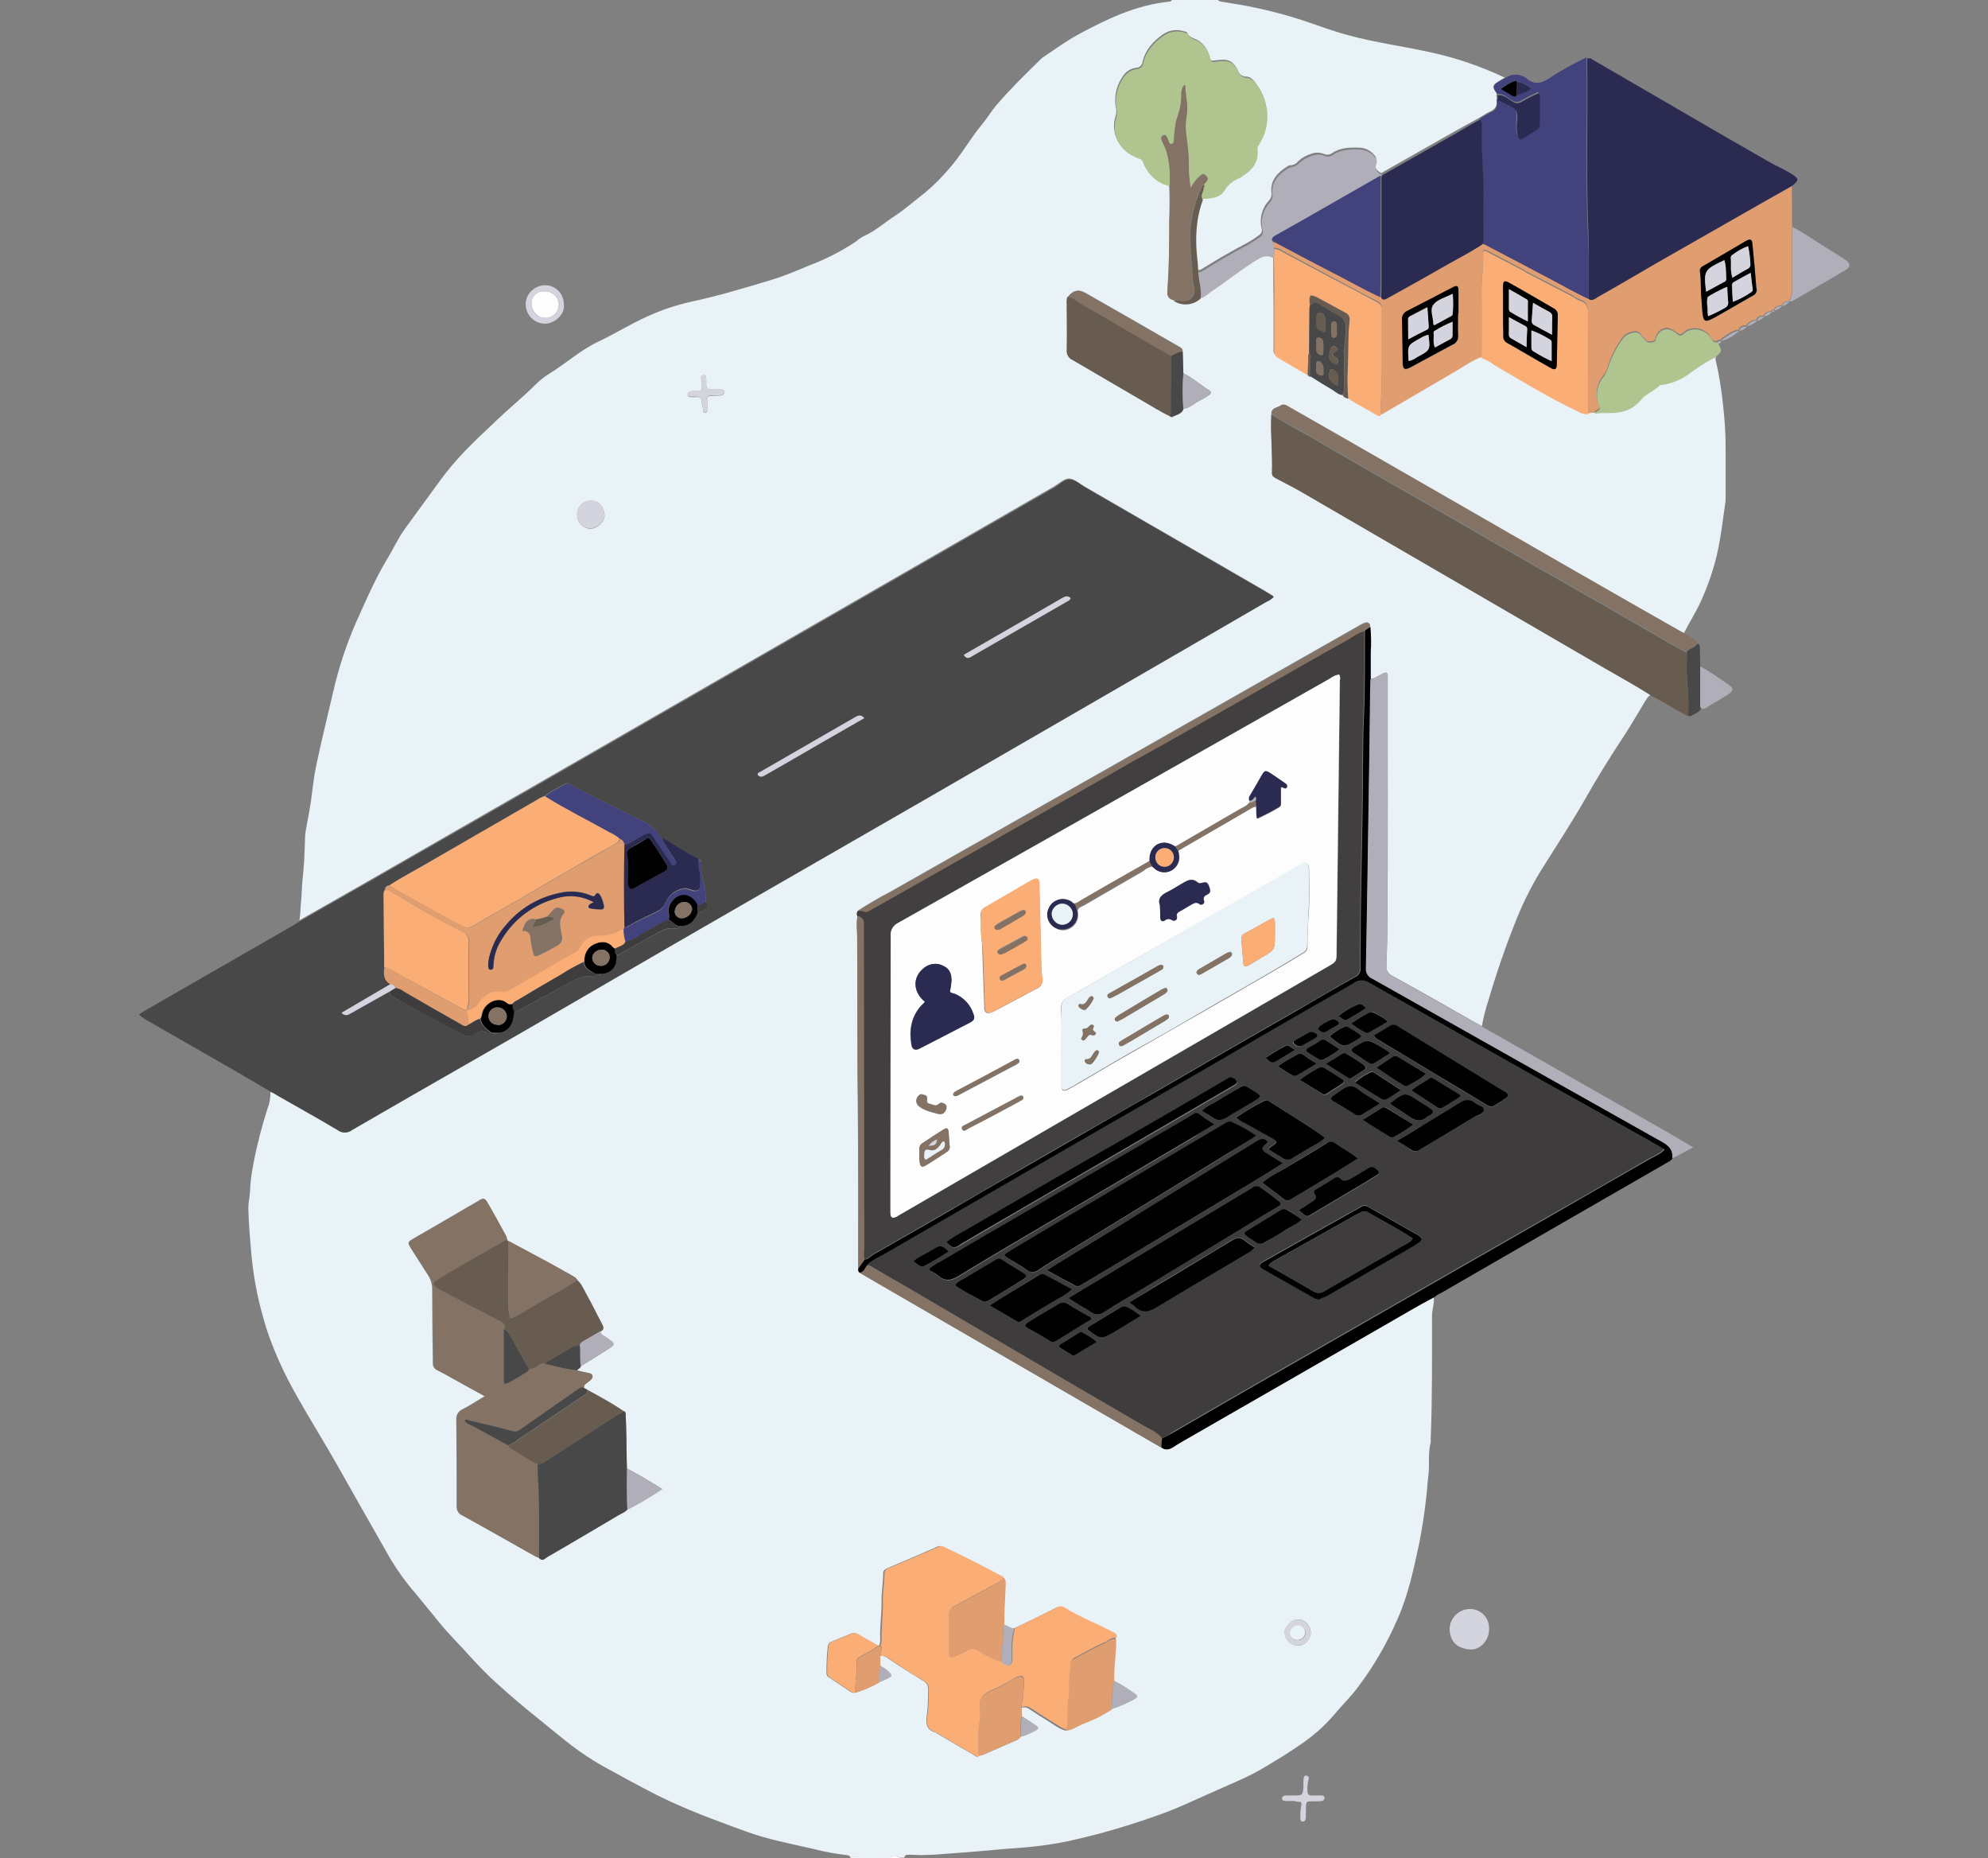 <?xml version="1.0" encoding="utf-8"?>
<!-- Generator: Adobe Illustrator 21.1.0, SVG Export Plug-In . SVG Version: 6.00 Build 0)  -->
<svg version="1.1" id="Réteg_1" xmlns="http://www.w3.org/2000/svg" xmlns:xlink="http://www.w3.org/1999/xlink" x="0px" y="0px"
	 viewBox="0 0 610 570" style="enable-background:new 0 0 610 570;" xml:space="preserve">
<rect x="0" y="0" width="610" height="570" fill="#808080" stroke="none"/>
<style type="text/css">
	.st0{fill:#E9F2F6;}
	.st1{fill:#FFFFFF;}
	.st2{fill:#484848;}
	.st3{fill:#413F3F;}
	.st4{fill:#685C51;}
	.st5{fill:#E09D70;}
	.st6{fill:#847364;}
	.st7{fill:#FBAD76;}
	.st8{fill:#42427C;}
	.st9{fill:#AFC48E;}
	.st10{fill:#020101;}
	.st11{fill:#2B2B51;}
	.st12{fill:#B0AFB9;}
	.st13{fill:#D4D4DF;}
	.st14{fill:#3E3C3C;}
	.st15{fill:#FDFDFD;}
</style>
<g id="Layer_2">
	<g id="Layer_1-2">
		<g>
			<path class="st0" d="M272.7,570h-9.4c-0.4-0.6-0.9-0.6-1.3,0H261c-0.1-0.6-0.5-0.8-1.1-0.9c-3.5-0.4-6.9-1-10.3-1.9
				c-7-1.6-14-2.9-20.8-5.4c-2.5-0.9-5-1.8-7.6-2.8c-6.6-2.4-13.1-5.1-19.4-8.2c-5.7-2.9-11.4-6-17-9.1c-3.3-1.9-6.5-4-9.5-6.3
				c-3.5-2.7-6.8-5.5-10.3-8.3c-4.4-3.5-8.7-7.2-12.9-11c-4.7-4.2-8.7-9-13.1-13.6c-1.3-1.4-2.6-2.8-3.9-4.4
				c-2.5-3.1-5.1-6.2-7.7-9.4c-2.8-3.2-5.3-6.7-7.5-10.3c-3.7-6.6-7.5-13.1-11.2-19.7c-3.5-6.2-7-12.5-10.7-18.6
				c-4.3-7.3-8.9-14.7-12.4-22.6c-1.9-4.3-3.6-8.7-4.8-13.2c-1.9-6.5-3.1-13.2-3.7-19.9c-0.4-4.6-0.8-9.2-0.9-13.8
				c0-1.7,0.4-3.3,0.5-4.9c0.1-3,0.5-5.9,1.1-8.9c1.1-5.8,2.6-11.5,4.4-17.1c0.6-1.5,0.8-3.2,0.8-4.8c0.7,0.3,1.3,0.6,2,1
				c6.1,3.5,12.2,6.9,18.3,10.5c1.3,1,3.1,1,4.4,0c23.1-13.5,46.5-26.6,69.6-40.1c35.8-20.9,71.8-41.4,107.7-62.1
				c34.5-19.9,68.9-39.8,103.3-59.8c0.9-0.4,1.7-0.9,2.4-1.6c-1.1-0.6-1.9-1.2-2.8-1.7l-55-31.8c-1.6-0.9-3.1-2.3-4.7-2.5
				c-1.6-0.1-3.3,1.6-4.9,2.5c-53.9,31-107.7,62-161.6,93c-16.8,9.6-33.5,19.3-50.3,28.9c-6.5,3.7-13,7.4-19.5,11.1
				c0.3-2,0.3-4,0.5-6c0.2-2,0.2-4,0.4-6c0.5-4.4,0.7-8.9,0.8-13.4c0-0.7,0.1-1.3,0.2-2c0.6-3,1.1-6,1.6-9c0.5-3.5,0.8-7,1.5-10.4
				c1.6-7.7,3.5-15.4,5.3-23.1c1.7-7.5,4.1-14.8,7.2-21.8c2.9-6.4,5.7-13,9.4-19.1c1.9-3.1,3.4-6.5,5.6-9.5
				c3.6-4.9,7.2-9.9,10.8-14.8c3.1-4.2,6.6-8.1,10.3-11.7c2.2-2.2,4.6-4.3,6.8-6.5c3.9-3.7,8.1-7.1,11.9-10.9
				c1.3-1.3,2.8-2.5,4.4-3.5c5.1-3.1,9.5-7.2,15-9.8c5.1-2.4,10-5.5,15.2-7.8c4.2-1.9,8.6-3.4,13.1-4.4c8.5-1.8,16.7-4.3,25-6.8
				c3.9-1.2,7.7-2.8,11.5-4.4c5-1.9,9.7-4.3,14.1-7.2c0.7-0.6,1.5-1.2,2.4-1.7c3.7-1.6,6.6-4.3,9.9-6.4c2.7-1.8,5.2-4,7.8-6
				c3.7-2.9,7-6.3,10-10c3.1-3.8,5.5-8.1,8.7-11.9c1.6-1.9,2.8-4,4.4-5.9c4.2-4.9,8.8-9.4,13.4-13.9c0.4-0.4,0.7-0.7,1.2-1
				c3.6-2.4,7.1-5,10.9-7c8.7-4.7,17.6-8.9,27.6-9.9c0.5,0,0.8-0.4,0.9-0.9h12.6c0.1,0.3,0.3,0.3,0.4,0h0.9c0.1,0.6,0.5,0.8,1.1,0.9
				c1.9,0.3,3.7,0.6,5.5,0.9c6.9,1.2,13.7,2.9,20.3,5.1c4.4,1.5,8.7,3.1,13.2,4.3c8.4,2.3,17,3.4,25.5,5.3
				c7.8,1.7,15.3,4.3,22.5,7.7c-0.9,0.5-1.7,1-2.6,1.6s-1.1,1.4-0.4,2.4c0.2,0.3,0.4,0.6,0.6,0.9c-0.2,0.4-0.2,0.9,0,1.3
				c-0.1,0.3-0.1,0.6-0.1,0.9c0.3,1.4-0.5,2.7-1.8,3.2c-1.2,0.6-2.5,1.4-3.6,2.1c-2.4,1.3-4.7,2.6-7.1,3.9l-22.9,13
				c-1.4-0.8-2.4-1.8-1.6-3.6c0.2-0.7,0.1-1.4-0.5-1.9c-1.1-1.4-2.7-2.2-4.4-2.3c-3-0.1-6-0.1-8.6,1.7c-0.7,0.5-1.7,0.6-2.5,0.2
				c-1.3-0.5-2.7-0.5-3.9,0c-1.4,0.4-2.8,1.2-3.9,2.2c-0.6,0.8-1.5,1.3-2.5,1.3c-0.4,0-0.7,0.2-1,0.4c-2.9,1.9-5.1,4.1-4.8,7.9
				c0.2,0.9-0.1,1.8-0.7,2.5c-2.2,2.3-3,5.5-2.3,8.5c0.3,0.9-0.1,1.8-0.9,2.2c-1.1,0.9-2.3,1.6-3.5,2.3c-4.8,2.5-9.4,5.2-13.9,8
				c-0.4,0.3-1,0.4-1.5,0.4c-0.1-1.3-0.1-2.7-0.3-4c-0.7-6.2-0.6-12.4,1.7-18.3c0.7,0,1.3,0,2-0.1c1.9-0.2,3.8-0.8,4.8-2.4
				c1-1.6,2.5-2.9,4.3-3.7c0.6-0.4,1.3-0.8,1.9-1.2c2.6-1.7,4.2-4,4-7.3c-0.1-0.7,0.1-1.3,0.4-1.9c3.7-5.6,3.4-12.9-0.6-18.2
				c-0.8-1.1-1.7-2.3-3.1-2.3c-1.1,0-2.2-0.7-2.5-1.8c-1.9-3.9-4.1-3.5-6.8-3.2c-1.5,0.2-1.6,0.3-2-1.3c-0.5-1.9-1.7-3.6-3.3-4.7
				c-1.2-0.8-2.9-0.8-3.5-2.5c-0.1-0.2-0.6-0.3-1-0.4c-2.2-0.7-4.5-0.4-6.4,0.9c-3,2.1-5.4,4.7-6.3,8.4c-0.1,1.1-1,1.9-2,1.9
				c-1.8,0.2-3.3,1.3-4.2,2.8c-1.8,2.6-2.5,5.8-2.1,9c0.3,1,0.3,2.1,0,3.1c-1.3,4,0.2,8.5,3.7,10.9c1.1,0.7,2.2,1.3,3.4,1.7
				c0.7,0.2,1.2,0.8,1.4,1.5c1.3,3.5,4.2,6.1,7.9,6.8c0.3,3.5,0.1,7,0.1,10.5c0,7.4-0.1,14.7-0.6,22.1c-0.2,1.1,0.4,2.1,1.5,2.4
				c2.6,1.9,6.1,1.6,8.4-0.6c1.3-0.2,2.2-1.2,3.2-1.9c4.6-3.1,9-6.6,13.7-9.6c1.7-1.1,3.3-2,5.3-0.9c0.1,0,0.3,0,0.4,0
				c0,5.4,0,10.7,0.1,16.1c0,4.1,0,8.2,0,12.3c-0.2,0.9,0.2,1.8,1,2.3c3.1,1.8,6.2,3.6,9.2,5.4c0.2,0.2,0.5,0.4,0.8,0.4
				c2.3,1.4,4.6,2.9,7,4.3c0.9,0.6,1.8,1.4,2.9,1.5c0.4,0.5,1.1,0.8,1.7,0.8c2.8,2,6,3.4,8.9,5.2c0.3,0.2,0.7,0.2,1.1,0.2
				c0.3-0.1,0.6-0.2,0.8-0.3c7.1-4.1,14.1-8.3,21.2-12.4c3-1.7,5.7-3.7,9-5c1.3,0.4,2.6,1.1,3.8,1.9c8.6,5,17,10.3,26.1,14.5
				c0.9,0.6,1.9,0.9,3,0.9l1.8-0.1c2.5-0.6,5.1-0.1,7.5-0.4c2.7-0.3,5.2-1.7,6.8-3.8c1.5-2,4.1-2.7,5.8-4.5c0.1-0.1,0.3-0.1,0.4-0.1
				c2.9-0.3,5.6-1.3,8-3c2.7-2.1,5.7-4,8.8-5.6c0,0.4,0,0.7,0,1.1c1.1,4.6,1.8,9.2,2.3,13.9c0.5,4.4,0.8,8.8,0.8,13.1c0,5,0,10,0,15
				c0,0.7,0,1.3-0.1,2c-0.6,3.8-1,7.7-1.7,11.5c-1,6-2.8,11.8-5.2,17.3c-1.6,3.9-3.9,7.4-5.8,11.1c-0.7-0.4-1.5-0.7-2.2-1.2
				L482.5,175l-68.2-39.2c-6.3-3.6-12.6-7.2-18.9-10.8c-0.8-0.5-1.6-0.8-2.5-0.3c-1,0.7-2.8,0.6-2.8,2.5c-0.3,6,0.4,12,0.2,17.9
				c0,0.9,0.6,1.3,1.3,1.6c2.9,1.6,5.8,3.1,8.7,4.7c30.7,17.8,61.3,35.6,91.9,53.4c4.8,2.8,9.6,5.4,14.3,8.4c-1,0.5-1.4,1.5-2,2.4
				c-1.9,3.1-3.7,6.3-5.7,9.4c-4.5,6.8-8.8,13.7-12.8,20.8c-3.8,6.6-8,13-12,19.4c-3.5,5.4-6.4,11.1-8.8,17.1
				c-3.2,8-6,16.1-8.4,24.3c-0.9,2.7-1.6,5.4-2.1,8.2c-1.9-1-3.7-2.1-5.7-3.2c-7.2-4.1-14.4-8.2-21.7-12.2c-1.2-0.5-2-1.7-1.9-3
				c0.1-3.8,0.3-7.6,0.3-11.4c0.2-25.6,0.1-51.2,0.1-76.8c0-0.6,0.2-1.3-0.4-1.9c-1.8,0.3-3.1,1.8-4.9,2c0-2.8,0-5.5,0-8.3
				c0.1-2.6,0.1-5.2-0.1-7.8c0-1.1-0.7-1.5-1.6-1.2c-0.6,0.2-1.2,0.5-1.8,0.9c-6.6,3.7-13.3,7.6-19.9,11.3
				c-18.3,10.4-36.6,20.8-54.9,31.2c-23.1,13.1-46.2,26.2-69.3,39.3c-3.3,1.7-6.5,3.6-9.6,5.6c-0.4,0.5-0.5,1.2-0.2,1.7
				c-0.5,2.3-0.1,4.6-0.1,6.9c0.1,17.8,0,35.6,0.2,53.4c0.2,15.9,0.1,31.7,0.1,47.6c-0.1,0.5-0.1,1.1,0.5,1.4
				c0.1,0.2,0.3,0.3,0.5,0.4l62.3,36.1c9.9,5.7,19.8,11.5,29.7,17.2c1.3,0.9,2.5,0.6,3.7-0.2c0.9-0.7,2-1.3,3.1-1.9
				c20.5-11.8,41-23.6,61.6-35.4c5-2.9,10-5.9,15.2-8.6c0.3,2-0.5,3.8-0.5,5.8c0,12.5,0.1,25.1-0.4,37.7c0,0.4,0,0.8,0,1.1
				c-0.9,3.3-0.3,6.7-0.7,10c-0.3,2.3-0.4,4.8-0.7,7.1c-0.5,4.6-1.2,9.1-2.1,13.7c-1.7,7.9-3.3,15.7-6.6,23.2
				c-3.2,7.4-7.2,14.4-12.1,20.9c-1.9,2.6-4.2,4.9-6.3,7.3c-3.1,3.8-6.6,7.1-10.6,9.9c-2.9,2-5.9,4-9,5.8c-3,1.9-6,3.6-9.2,5.1
				c-3.8,1.7-7.6,3.4-11.5,5.1c-4.5,2-8.9,4.1-13.6,5.8c-9.4,3.4-19,6.3-28.8,8.4c-4.2,0.9-8.5,1.5-12.8,1.9
				c-2.6,0.2-5.2,0.4-7.8,0.6c-4.3,0.4-8.6,0.8-12.9,1.1c-4.7,0.3-9.4,0.9-14.1,0.6c-0.6,0-1.2,0-1.8,0c-0.5,0-0.9,0.4-0.9,0.9h-1.3
				C275.2,569.3,273.8,569.3,272.7,570z M178.2,419.1c2.6-1.6,5.2-3.1,7.7-4.8c3.1-2,3.1-2,0-4.1c-0.7-0.5-1.8-0.7-1.7-1.9
				c1.1-0.5,1.1-1.1,0.6-2.1c-1.7-3.1-3.2-6.4-5-9.5c-0.8-1.5-1.5-3.1-2.8-4.2c-0.4-0.7-1.1-0.9-1.8-1.3c-2.3-1.3-4.7-2.6-7-3.9
				l-12.3-6.6l-0.4-0.4c-0.1-0.4-0.2-0.7-0.3-1.1c-1.9-3.5-3.9-6.9-5.8-10.4c-0.8-1.4-1.1-1.4-2.7-0.4c-6.6,3.9-13.2,7.7-19.8,11.5
				c-1.9,1.1-1.9,1.3-0.8,3.1c1.8,2.8,3.5,5.5,5.3,8.3c0.8,1.3,1.2,2.7,1.2,4.2c0,7.5,0.1,15,0.2,22.5c-0.1,1,0.4,1.9,1.3,2.3
				c1.4,0.7,2.8,1.5,4.1,2.2c3.4,1.9,6.8,3.7,10.5,5.8c-2.5,1.5-4.6,2.9-6.8,4c-1.3,0.6-2.1,2-1.9,3.4c0.1,8.7,0.1,17.5,0.1,26.3
				c-0.1,1.2,0.5,2.3,1.6,2.8c7.5,4.1,14.9,8.4,22.3,12.5c0.4,0.2,0.8,0.4,1.2,0.5c0.9,1.1,1.7,0.3,2.5-0.1
				c7.3-4.3,14.6-8.5,21.8-12.8c0.9-0.6,2.1-0.9,2.8-1.8c3.7-1.9,7.3-4,10.8-6.4c-3.8-2.3-7.3-4.5-10.9-6.3c0-0.9-0.1-1.9-0.1-2.9
				c0-4.3,0-8.7-0.3-13c0-0.6,0.1-1.2-0.5-1.6c-3.6-2.4-7.5-4.5-11.3-6.6l-0.9-0.5c-0.2-0.4,0-0.9,0.4-1.2c0.5-0.4,0.9-0.7,1.4-1.1
				c0.5-0.4,0.9-0.8,0.7-1.5s-0.7-0.7-1.2-0.8c-1.2-0.3-2.3-0.5-3.5-0.8C177.4,419.9,178.1,419.8,178.2,419.1L178.2,419.1z
				 M359.3,127.8c0.3,0.3,0.5,0.2,0.7-0.1c1.2-0.6,2.6-0.7,3.2-2.3c2.1-0.3,3.5-1.9,5.3-2.7c0.9-0.5,1.8-1,2.6-1.6
				c0.4-0.2,0.5-0.6,0.4-0.9c-0.1-0.2-0.2-0.3-0.4-0.4c-2.7-1.7-5.1-3.9-8-5.3l-0.2-6.7c0.1-1-0.7-1.2-1.3-1.6
				c-9.5-5.5-19.1-11-28.6-16.4c-2.1-1.2-3.9-0.7-5.4,1.4c-0.2,0.7-0.2,1.3-0.2,2c0,4.8,0.1,9.6,0,14.3c-0.1,1.3,0.6,2.5,1.8,3
				c7,4,14,8.1,20.9,12.2C353.1,124.4,356.1,126.3,359.3,127.8L359.3,127.8z M270.1,511.1l-0.1-3.1c0.8-0.1,1.7,0.1,2.3,0.6
				c3.5,2.5,7.3,4.7,10.9,7c1.1,0.5,1.7,1.7,1.6,2.9c0,2.5-0.1,5.1-0.4,7.6c-0.4,2.4-0.2,4.7,2.7,5.4c0.3,0.1,0.5,0.3,0.8,0.5
				c3.5,2.1,7.1,4.2,10.6,6.2c0.6,0.3,1.1,1.2,1.9,0.4c0.4-0.1,0.9-0.1,1.3-0.3c3.2-1.4,6.4-2.8,9.6-4.2c0.7-0.3,1.4-0.5,1.7-1.3
				c1.6-0.4,3.1-1.1,4.4-1.9c1-0.5,1-0.9,0.1-1.6c-1.4-1-2.8-1.9-4.2-2.8c0-0.8-0.1-1.6-0.1-2.4c0.8-0.5,1.8-0.4,2.5,0.1
				c1.9,1.3,3.8,2.5,5.8,3.7c1.8,1.1,3.3,2.4,5.4,3c2.1-0.3,3.8-1.6,5.7-2.4c2.9-1.1,5.7-2.6,8.3-4.2c2.5-0.8,4.8-1.8,7.1-3.1
				c1-0.5,1-0.9,0.1-1.6c-2-1.5-4.1-2.9-6.4-4c0-0.8-0.1-1.6,0-2.4c0.1-3.5,0.7-7,0.6-10.6c0.2-1.3-0.9-1.6-1.7-2
				c-4.8-2.5-9.8-4.4-14.4-7.3c-0.8-0.5-1.8-0.4-2.5,0.1c-4.2,2.1-8.4,4.2-12.7,6.2c-1.1-0.1-2-0.9-3-1.1c0-1.2-0.1-2.4,0-3.6
				c0.1-3,0.3-6.1,0.4-9.1c0-0.7,0.2-1.5-0.8-1.9c-0.1-0.1-0.1-0.1-0.2-0.2c-5.9-3.3-12-6.3-18.2-9.2c-0.6-0.3-1.3-0.3-1.9,0.1
				c-1.4,0.7-2.9,1.2-4.3,1.9c-3.4,1.5-6.9,2.9-10.3,4.4c-0.8,0.4-1.7,0.6-1.7,1.8c0,2.8-0.5,5.5-0.5,8.3c0.1,4-0.6,8-0.4,12.1
				c0,0.6-0.1,1.2-0.4,1.7c-0.1,0-0.3,0-0.4,0c-2.1-1.2-4.1-2.3-6.2-3.5c-0.6-0.4-1.4-0.4-2.1-0.1c-1.9,0.8-3.9,1.6-5.8,2.4
				c-0.7,0.2-1.1,0.8-1.2,1.5c-0.3,2.6-0.4,5.2-0.4,7.8c-0.1,0.7,0.2,1.4,0.8,1.7c2.3,1.5,4.6,3.1,6.9,4.6c0.2,0.1,0.6,0.1,0.9,0.1
				c2.6-0.7,5-1.8,7.3-3.2c1-0.5,2.1-0.9,3-1.4c1-0.5,1.1-0.9,0.2-1.8C272.1,512.2,271.1,511.5,270.1,511.1z M181.4,153.6
				c-2.3-0.1-4.2,1.7-4.3,4c0,0.1,0,0.1,0,0.2c-0.1,2.3,1.7,4.3,4,4.4c0,0,0.1,0,0.1,0c2.1,0,4.5-2.3,4.3-4.3
				C185.3,155.5,183.9,153.7,181.4,153.6L181.4,153.6z M222.3,120.2c-0.1-0.6-0.5-0.7-0.9-0.7c-1,0-2.1,0-3.1,0s-1.7-0.4-1.6-1.5
				c0-0.6,0-1.2,0-1.8c0-0.6-0.1-1.1-0.8-1.1c-0.7,0.1-0.9,0.6-0.7,1.3c0.1,0.5,0.2,1,0.2,1.6c0,1.9,0,1.9-1.8,2
				c-0.7-0.1-1.3,0-2,0.2c-0.4,0.2-0.6,0.5-0.6,0.9c0,0.4,0.3,0.7,0.7,0.7c0,0,0,0,0,0c0.7,0,1.5,0.1,2.2,0c0.9,0,1.4,0.3,1.4,1.3
				c0,1,0.5,1.7,0.4,2.6c0,0.5,0.1,0.9,0.7,0.9c0.6,0,0.6-0.6,0.6-1c0-0.7,0-1.5,0-2.2c0-1.9,0-1.9,2.1-2c0.7,0,1.5,0,2.2-0.1
				C221.9,121.2,222.3,120.8,222.3,120.2L222.3,120.2z M402.2,501c0-2.2-1.6-4-3.7-4.2c-2-0.1-4.3,2.1-4.3,4c0.1,2.2,1.8,3.9,4,4
				C400.2,504.9,402,503.2,402.2,501z"/>
			<path class="st1" d="M272.7,570c1.1-0.7,2.5-0.7,3.6,0H272.7z"/>
			<path class="st1" d="M262,570c0.4-0.6,0.9-0.6,1.3,0H262z"/>
			<path class="st1" d="M372.9,0c-0.1,0.3-0.3,0.3-0.4,0H372.9z"/>
			<path class="st2" d="M83.2,335c-5.3-3.1-10.5-6.2-15.8-9.2c-7.4-4.3-14.9-8.5-22.3-12.8c-0.9-0.5-1.8-1.1-2.5-1.8
				c0.8-0.5,1.4-0.9,2.1-1.3l45.6-26.2c0.6-0.4,1.3-0.8,1.9-1.2c6.5-3.7,13-7.4,19.5-11.1c16.7-9.6,33.5-19.2,50.2-28.8
				c53.9-31,107.7-62,161.6-93c1.6-0.9,3.1-2.7,4.9-2.5c1.8,0.2,3.1,1.6,4.7,2.5l55,31.8c0.9,0.5,1.8,1.1,2.8,1.7
				c-0.7,0.7-1.5,1.2-2.4,1.6c-34.4,20-68.9,39.9-103.3,59.8c-35.9,20.7-71.9,41.3-107.6,62.1c-23.1,13.5-46.4,26.6-69.6,40.1
				c-1.3,1-3.1,1-4.4,0c-6-3.6-12.2-7-18.3-10.5C84.5,335.7,83.9,335.3,83.2,335z M209.4,284.1c0.2,0.1,0.3,0.1,0.4-0.1
				c2.3-0.4,3.4-2.2,4.2-4.1c1,0.1,1.7-0.6,2.4-1.2c0.6-0.3,0.8-1.1,0.5-1.7c-0.1-0.2-0.2-0.3-0.4-0.4c0.1-1.6,0-3.1-0.3-4.7
				c-0.5-2.3-1.2-4.6-1-7c0.1-0.6-0.1-1.2-0.9-1.3c-1.7-0.8-3.2-1.9-4.9-2.7c-2.2-1.2-4-2.9-6.4-3.6c-1.7-3.3-4.7-5.1-7.9-6.4
				c-1-0.4-2-1-3-1.5c-5.4-2.8-11.1-5.3-16.4-8.4c-0.8-0.4-1.6-1.1-2.5-0.5c-2,1.3-4.3,2.1-6.1,3.7c-0.9,0.3-1.8,0.7-2.6,1.3
				c-11.4,6.6-22.9,13.2-34.3,19.8c-3.6,2.1-7.3,4-10.8,6.3c-0.8,0.1-1.4,0.5-1.4,1.4c-0.2,0.3-0.3,0.7-0.3,1
				c0,7.6,0.1,15.2,0.2,22.8c-0.3,2-0.3,4,1.9,5.1l-15,8.8c1.1,1.1,1.9,0.7,2.8,0.2c3.9-2.3,7.9-4.5,11.9-6.7
				c-0.1,0.9,0.5,1.3,1.2,1.7c7,3.7,14,7.5,20.9,11.4c1.2,0.8,2.7,0.8,3.9-0.1c1.1-0.9,2.5-1,3.7-0.4c0.4,0.2,0.8,0.4,1.2,0l0.9,0.1
				c0.5,0.5,1.3,0.4,1.7,0c2.2-0.3,3.9-2.1,4.2-4.2c0.1-0.7,0.3-1.4,0.4-2.2c0.3,0,0.6-0.1,0.9-0.2c4.9-2.6,9.7-5.2,14.6-7.9
				c2.6-1.4,5-3.3,8.3-2.7c0.6,0.1,1.2,0,1.4-0.8h0.9c0.1,0.2,0.4,0.3,0.7,0.2c0.1,0,0.2-0.1,0.2-0.2c2-0.1,3.7-1.4,4.3-3.3
				c0.2-0.9,0.2-1.8,0.2-2.6c0.3,0,0.6-0.1,0.9-0.2c3.7-2.1,7.6-4.2,11.3-6.3c1.7-0.9,3.4-1.9,5.5-1.6c0.6,0.1,1.4,0.2,1.7-0.7
				L209.4,284.1z M295.7,200.9c1.1,1.6,2,0.7,3,0.2c9.5-5.5,19-10.9,28.5-16.4c0.5-0.3,1.1-0.4,1.4-1.2c-0.8-0.8-1.6-0.7-2.5-0.1
				c-3.7,2.2-7.6,4.4-11.4,6.6L295.7,200.9z M265.2,220.3c-1-1.3-1.9-0.8-2.8-0.3l-29.1,16.7c-0.3,0.2-0.9,0.3-0.8,0.9
				c0.8,1,1.6,0.5,2.5,0c5.8-3.4,11.6-6.7,17.5-10.1L265.2,220.3z"/>
			<path class="st3" d="M263.1,281.1c-0.3-0.5-0.3-1.2,0.2-1.7c0.5-0.1,1,0,1.5,0.1c0.6,0.3,1.3,0.2,1.9-0.2
				c5.6-3.2,11.3-6.4,17-9.6c7.5-4.2,15-8.5,22.4-12.7c6.3-3.6,12.6-7.1,18.9-10.7c7.1-4,14.3-8.2,21.4-12.2
				c7.3-4.2,14.7-8.3,22.1-12.4c7.1-4.1,14.3-8.2,21.4-12.2c7.7-4.4,15.4-8.8,23.2-13.1c1.8-1,3.5-2.3,5.5-2.9
				c0,8.8,0.1,17.6-0.3,26.5c-0.4,9.4-0.2,18.8-0.4,28.3c-0.2,14.1-0.6,28.3-0.6,42.4c0,2-0.1,4,0,6.1c0.1,1.2-0.5,2.3-1.6,2.8
				c-6.1,3.4-12,7-18.1,10.4l-21.4,12.3l-22.1,12.8c-7.2,4.2-14.5,8.4-21.8,12.5c-6.5,3.7-13,7.5-19.4,11.2c-6.9,4-13.7,8-20.6,11.9
				c-8.2,4.7-16.4,9.5-24.7,14.2c-0.8,0.5-1.4,1.4-2.5,1.4c-0.2-0.9-0.2-1.8-0.2-2.7l-0.1-98.9c0-0.4,0-0.9,0-1.3
				c0.2-1.1-0.5-2.1-1.5-2.4C263.4,281.1,263.3,281.1,263.1,281.1z M410.9,206.9c-1,0.2-2,0.7-2.8,1.3
				c-44.1,25-88.3,49.9-132.4,74.9c-1.6,0.7-2.5,2.3-2.3,4c0,25.1,0,50.1-0.1,75.2c0,3.2-0.1,6.4,0,9.7c0,1.5,0.6,1.9,2,1.2
				c0.3-0.1,0.5-0.3,0.8-0.5l131.3-76.1c2.8-1.6,2.8-1.6,2.8-4.8c0.3-27.7,0.7-55.4,1-83.1C411.3,208,411.2,207.4,410.9,206.9
				L410.9,206.9z"/>
			<path class="st4" d="M518,219.7c-3-1.4-5.7-3.2-8.6-4.8c-0.9-0.5-2-1.1-2.9-1.6c-4.7-3-9.5-5.6-14.3-8.4
				c-30.6-17.8-61.3-35.6-91.9-53.4c-2.8-1.7-5.8-3.2-8.7-4.7c-0.7-0.4-1.3-0.7-1.3-1.6c0.2-6-0.5-12-0.2-17.9
				c0.2,0,0.4,0.1,0.6,0.2c3.5,2.3,7.2,4.2,10.9,6.3c4.6,2.7,9.3,5.4,14,8.1c4.3,2.5,8.5,4.9,12.8,7.4c5.8,3.3,11.6,6.6,17.3,9.9
				c5.4,3.1,10.8,6.3,16.3,9.4c4.7,2.7,9.5,5.4,14.2,8.1c5.9,3.4,11.8,6.7,17.7,10.1c4.4,2.5,8.8,5.1,13.2,7.6
				c3.5,2,6.9,4.1,10.5,5.9c0,0.9,0,1.8,0,2.7C517.3,208.3,518.3,214,518,219.7z"/>
			<path class="st5" d="M549.8,57.1c0,4.1,0.1,8.3,0.1,12.4c0,6-0.1,12-0.1,18c0,1.7,0.1,3.4-0.9,4.9l0,0c-1-0.1-1.9,0.4-2.3,1.3
				l0,0c-1,0-1.9,0.2-2.3,1.3l0,0c-0.4-0.1-0.8,0.1-0.9,0.5l0,0c-1-0.1-1.9,0.4-2.3,1.3l0,0c-1,0-1.9,0.2-2.3,1.3l0,0
				c-1.2,0-2.4,0.7-3,1.7l0,0c-1,0-2,0.1-2.3,1.3l0,0c-2.1,0.2-3.6,1.6-5.3,2.7c-0.1,0.1-0.1,0.3-0.1,0.4l0,0
				c-0.5-0.1-1.1,0.1-1.4,0.4c-1.3,0.2-1.6-0.9-2.1-1.7c-1.9-2.4-5.6-3-7.7-1.2c-1.3,1.1-1.3,1.1-2.7,0.1c-1.4-1-2.8-1.8-4.5-0.7
				c-0.9,0.6-1.5,1.5-1.7,2.5c-0.2,1-0.8,1-1.6,1.1c-1.1,0.1-1.6-0.6-2.2-1.3s-1.4-2-2.6-1.8c-1.4,0.1-2.6,0.7-3.6,1.7
				c-2.1,2.8-3.7,5.9-4.7,9.2c-0.2,0.9-0.6,1.8-1.2,2.5c-2.2,2.5-2.8,6.1-1.5,9.2c0.3,0.5,0.2,1.1-0.3,1.4c-0.1,0-0.1,0.1-0.2,0.1
				c-0.4,0.2-0.8,0.5-1,0.9l-1.8,0.1c0-10.1,0-20.2,0-30.3c0-2.1-0.1-3.8-2.5-4.5c-0.7-0.3-1.5-0.7-2.1-1.2
				c-4.7-2.5-9.4-4.9-14.1-7.3c-0.5-0.2-0.9-0.6-1.3-0.8c-3.6-1.9-7.3-3.9-10.9-5.7c-1.1-0.5-1.4-0.4-1.3,0.8c0.1,4-0.6,8-0.5,12.1
				c0.1,6.6,0,13.2,0,19.7c-3.2,1.2-6,3.3-9,5c-7.1,4.1-14.1,8.3-21.2,12.4c-0.3,0.1-0.5,0.2-0.8,0.3c0-2.9,0.3-5.8,0.3-8.7
				c0.3-7.9,0.1-15.8,0.1-23.8c0.1-1.1-0.5-2-1.5-2.4c-5.7-2.9-11.4-6-17-9c-4-2.1-8-4.3-12-6.4c-0.7-0.5-1.6-0.9-2.5-0.9
				c-0.2-0.7-0.2-1.4-0.1-2.1c5.9,3.1,11.7,6.2,17.6,9.3c5,2.6,9.9,5.5,15.1,7.8c0.8,1,1.6,0.3,2.3-0.1c6.2-3.5,12.4-6.9,18.5-10.4
				c3.4-2,7-3.7,10.2-5.9c0.5,0,1,0.2,1.5,0.5c6.3,3.4,12.6,6.7,19,10c4.1,2.1,8,4.5,12.3,6.4c1.1,0.8,2,0,2.9-0.5
				c5.8-3.4,11.6-6.8,17.5-10.1c9.1-5.2,18.2-10.4,27.3-15.5C539.9,62.7,544.9,59.9,549.8,57.1z M447.4,96.2h0.2c0-2.3,0-4.7,0-6.9
				c0-1.7-0.3-1.9-1.9-1c-4.7,2.4-9.3,4.9-13.9,7.2c-1.1,0.4-1.7,1.5-1.5,2.7c0.1,4.4,0.1,8.8,0.2,13.2c0,2.1,0.5,2.4,2.5,1.3
				c4.3-2.3,8.5-4.7,12.8-6.9c1.1-0.4,1.9-1.6,1.7-2.8C447.3,100.7,447.4,98.4,447.4,96.2z M538.9,88.2c-0.4-4.3-0.8-8.9-1.2-13.4
				c-0.1-1.3-0.6-1.6-1.8-0.9c-0.9,0.5-1.8,1.1-2.7,1.6l-10.1,5.9c-0.8,0.5-1.6,0.9-1.5,2c0.4,2.5,0.2,5.1,0.4,7.6
				c0.1,1.7,0.2,3.4,0.4,5.1c0.3,2.6,0.8,2.9,3.1,1.7c0.3-0.1,0.5-0.3,0.8-0.4c3.8-2.2,7.6-4.5,11.5-6.6
				C538.8,90.4,539.3,89.3,538.9,88.2C538.9,88.3,538.9,88.2,538.9,88.2z"/>
			<path class="st6" d="M177.1,420.4c1.2,0.3,2.3,0.6,3.5,0.8c0.5,0.1,1.1,0.2,1.2,0.8c0.2,0.6-0.2,1.1-0.7,1.5s-0.9,0.7-1.4,1.1
				c-0.4,0.2-0.5,0.7-0.4,1.2c-0.9-0.5-1.5,0.1-2.2,0.6c-5.7,4-11.5,7.9-17.2,12c-0.7,0.6-1.7,0.8-2.6,0.6
				c-4.5-1.2-8.9-2.2-13.4-3.3c-0.4-0.1-0.8-0.6-1.2,0.2c0.7,1,2.1,1.3,3.1,1.9c3.4,1.9,6.8,3.7,10.2,5.6c0.1,0.2,0.2,0.6,0.4,0.7
				c3,1.5,5.6,3.7,8.6,5c-0.1,3,0.2,5.9,0.3,8.9c0.2,6.6,0.1,13.2,0.1,19.9c-0.4-0.1-0.8-0.3-1.2-0.5c-7.4-4.2-14.8-8.4-22.3-12.5
				c-1.1-0.5-1.7-1.6-1.6-2.8c0-8.7,0-17.5-0.1-26.3c-0.2-1.4,0.6-2.8,1.9-3.4c2.2-1.1,4.4-2.5,6.8-4c-3.7-2-7.1-3.9-10.5-5.8
				c-1.4-0.8-2.7-1.6-4.1-2.2c-0.9-0.4-1.5-1.3-1.3-2.3c0-7.5-0.2-15-0.2-22.5c0-1.5-0.4-3-1.2-4.2c-1.8-2.8-3.6-5.5-5.3-8.3
				c-1.2-1.8-1.1-2,0.8-3.1c6.6-3.9,13.2-7.7,19.8-11.5c1.6-0.9,1.9-0.9,2.7,0.4c2,3.4,3.9,6.9,5.8,10.4c0.1,0.3,0.2,0.7,0.3,1.1
				c-0.3,0.1-0.6,0.1-0.9,0.3c-4.8,2.8-9.7,5.5-14.5,8.3c-2.1,1.2-4.2,2.5-6.3,3.8c-1.1,0.7-1.1,1.3-0.1,2.1
				c0.3,0.2,0.6,0.4,0.9,0.6c3.9,2,7.8,4.1,11.7,6.1c2.4,1.3,4.8,2.6,7.3,3.8c1.2,0.6,1.5,1.3,0.9,2.5c0,1.5,0,3,0,4.5
				c0,3.6,0,7.2,0,10.7c0,1.4,0.4,1.6,1.6,0.9c1.3-0.7,2.7-1.5,4.1-2.4c0.7-0.5,1.7-0.6,2-1.7c1.1-0.1,2.1-0.5,3-1.2
				c0.7-0.6,1.6-0.7,2.4-0.2c0.4,0.1,0.7,0.1,1.1,0.2C171.4,419.5,174.3,420,177.1,420.4z"/>
			<path class="st7" d="M300.6,538.6c-0.8,0.8-1.4-0.1-1.9-0.4c-3.6-2-7.1-4.1-10.6-6.2c-0.2-0.2-0.5-0.3-0.8-0.5
				c-3-0.8-3.1-3-2.7-5.4c0.3-2.5,0.4-5.1,0.4-7.6c0.1-1.2-0.5-2.4-1.6-2.9c-3.7-2.2-7.4-4.5-10.9-7c-0.7-0.5-1.5-0.7-2.3-0.6
				c-0.1-0.6,0-1.3,0.2-1.9c0.3-0.4,0.2-1-0.3-1.3c0,0,0,0,0,0c0.3-0.5,0.5-1.1,0.4-1.7c-0.1-4,0.5-8,0.4-12.1
				c-0.1-2.8,0.5-5.5,0.5-8.3c0-1.2,0.9-1.5,1.7-1.8c3.4-1.5,6.9-2.9,10.3-4.4c1.4-0.6,2.9-1.2,4.3-1.9c0.6-0.3,1.3-0.4,1.9-0.1
				c6.1,2.9,12.2,6,18.2,9.2c0.1,0,0.1,0.1,0.2,0.2c-0.4,0.7-1,1.3-1.8,1.6c-4.4,2.3-8.8,4.7-13.1,7.1c-1.1,0.4-1.8,1.5-1.8,2.6
				c0,3.9,0,7.8,0,11.7c0,1.4,0.5,1.7,1.9,1.1c1.4-0.5,2.7-1.2,4-1.9c1.2-0.7,2.2-0.5,3.3,0.2c2.1,1.5,4.5,2.6,7,3.3
				c0.2,0.3,0.5,0.6,0.8,0.8c1.5,0.9,2.2,0.5,2.3-1.2c0.1-1,0-2.1,0-3.1c0-2.2,0.3-4.4,0.8-6.6c4.2-2.1,8.4-4.1,12.7-6.3
				c0.7-0.5,1.7-0.6,2.5-0.1c4.6,2.9,9.6,4.8,14.4,7.3c0.8,0.4,1.9,0.7,1.7,2c-1-0.1-1.9,0.2-2.7,0.8c-0.5,0.4-1.1,0.7-1.7,0.9
				c-2.9,1.3-5.7,2.9-8.5,4.4c-0.6,0.2-1.1,0.8-1.1,1.5c-0.1,2.1-0.6,4.3-0.5,6.4c0.1,1.2,0.1,2.4-0.1,3.6c-0.7,3.5,0,7.1-0.8,10.6
				c-2-0.6-3.6-2-5.4-3c-2-1.2-3.9-2.5-5.8-3.7c-0.7-0.5-1.7-0.6-2.5-0.1c-0.2-0.3-0.1-0.5-0.1-0.8c0.5-2.5,0.7-5,0.7-7.5
				c-0.1-1.3-0.4-1.6-1.7-1.2c-0.4,0.1-0.7,0.2-1,0.4c-2.4,1.5-5,2.9-7.7,4c-2,0.9-3.4,2.3-3.1,4.8c0.2,1.6,0.2,3.3-0.1,4.9
				c-0.6,3.1-0.2,6.1-0.3,9.2C300.2,538.1,300.5,538.3,300.6,538.6z"/>
			<path class="st8" d="M487.4,91.7c-4.2-1.9-8.2-4.3-12.3-6.4c-6.3-3.3-12.6-6.7-19-10c-0.4-0.3-0.9-0.4-1.5-0.5
				c0.4-0.7,0.6-1.6,0.4-2.4c0-4.2-0.1-8.5,0-12.8c0.2-7.1-0.7-14.1-0.5-21.2c0-0.7,0.1-1.4-0.6-1.9c1.2-0.8,2.4-1.5,3.6-2.1
				c1.3-0.4,2.1-1.8,1.8-3.2c0-0.3,0-0.6,0.1-0.9c0.3,0.2,0.7,0.3,1,0.5c1.5,0.8,3.4,1.3,4.4,2.5c1,1.2,0.3,3.5,0.4,5.2
				c0,0.9,0.1,1.8,0.3,2.7c0.5,1.3,0.7,1.4,1.9,0.7c1.2-0.7,2.7-1.6,4-2.5c0.7-0.5,1.1-1.3,0.9-2.1c0-2.5,0-5.1,0-7.6
				c0-0.5,0.2-1.1-0.4-1.5c-1.7,0.9-3.5,1.6-5.1,2.6c-0.8,0.6-2,0.6-2.8,0c-1.5-0.8-2.7-2.2-4.6-2c-0.2-0.3-0.4-0.6-0.6-0.9
				c-0.7-1-0.6-1.7,0.4-2.4c1-0.7,1.7-1,2.6-1.5c2.1-1.6,5-1.4,6.9,0.3c2.2,1.7,4.1,1.3,6.4-0.1c3.7-2.5,7.6-4.6,11.7-6.6
				c0.3,17.9-0.4,35.8,0.4,53.7C487.7,78.4,487.4,85.1,487.4,91.7z M465.5,25.1c-0.2-0.2-0.5-0.5-0.7-0.4c-1.5,0.7-3,1.5-4.3,2.5
				l3.7,2.2c0.4,0.2,0.9,0.1,1.2-0.3c1.5-0.5,3.1-0.8,4.5-2.1C468.4,26.2,467.1,25.3,465.5,25.1z"/>
			<path class="st9" d="M358.9,57.1c-3.7-0.8-6.6-3.4-7.9-6.9c-0.2-0.7-0.7-1.3-1.4-1.5c-1.2-0.4-2.4-1-3.4-1.7
				c-3.5-2.4-5-6.8-3.7-10.9c0.3-1,0.3-2.1,0-3.1c-0.4-3.1,0.3-6.3,2.1-9c0.9-1.5,2.4-2.6,4.2-2.8c1.1,0,1.9-0.9,2-1.9
				c0.9-3.7,3.3-6.3,6.3-8.4c1.9-1.3,4.3-1.6,6.4-0.9c0.4,0.1,0.9,0.2,1,0.4c0.6,1.7,2.4,1.6,3.5,2.5c1.6,1.1,2.8,2.8,3.3,4.7
				c0.4,1.6,0.5,1.5,2,1.3c2.7-0.3,4.9-0.7,6.8,3.2c0.4,1.1,1.4,1.8,2.5,1.8c1.4,0,2.3,1.3,3.1,2.3c4,5.3,4.3,12.6,0.6,18.2
				c-0.4,0.5-0.5,1.2-0.4,1.9c0.2,3.3-1.4,5.6-4,7.3c-0.6,0.5-1.2,0.9-1.9,1.2c-1.8,0.8-3.3,2-4.3,3.7c-1,1.7-2.9,2.2-4.8,2.4
				c-0.7,0.1-1.3,0.1-2,0.1c-0.4-0.5-0.5-1.3-0.2-1.9c0.3-0.9,0.5-1.8,0.7-2.7c0.2-0.1,0.3-0.3,0.5-0.5c0.9-1.1,0.8-1.5,0-2.2
				c-0.8-0.7-1.3-0.1-1.9,0.4c-1.1,1-2,2.2-2.6,3.5c-0.5-1.9-0.7-3.9-0.6-5.9c0-3.5-0.3-7-0.8-10.4c-0.3-2-0.3-4,0.1-6
				c0.6-3.1-0.4-6-0.4-9.1c0,0-0.1,0-0.4-0.1c-0.6,0.8-0.9,1.8-0.8,2.8c0,2.3-0.4,4.6-1.2,6.8c-0.3,1-0.6,2-0.7,3
				c-0.2,1.5-0.4,3-0.4,4.4c0,0.5-0.3,0.9-0.7,1c-0.6,0.1-0.8-0.3-0.9-0.8c-0.1-0.4-0.2-0.7-0.4-1c-0.3-0.5-0.4-1.2-1.3-0.8
				c-0.7,0.3-0.7,0.9-0.4,1.5c0.4,0.9,0.8,1.7,1.2,2.7C359,49.5,359.1,53.3,358.9,57.1z"/>
			<path class="st10" d="M265.3,386.4c1.1,0,1.7-0.9,2.5-1.4c8.2-4.7,16.5-9.4,24.7-14.2c6.9-4,13.7-8,20.6-11.9
				c6.5-3.7,12.9-7.5,19.4-11.2c7.3-4.2,14.5-8.4,21.8-12.5l22.1-12.8l21.4-12.3c6-3.5,12-7,18.1-10.4c1.1-0.5,1.7-1.6,1.6-2.8
				c-0.1-2,0-4,0-6.1c0-14.1,0.4-28.3,0.6-42.4c0.2-9.4,0-18.8,0.4-28.3c0.4-8.8,0.3-17.6,0.3-26.5c0.4-0.6,1.2-0.9,1.7-1.3
				c0.2,2.6,0.3,5.2,0.1,7.8c0,2.8,0,5.5,0,8.3c0,1.2-0.1,2.4-0.1,3.6c-0.2,12.1-0.3,24.1-0.5,36.1c-0.3,16.3-0.5,32.6-0.8,49
				c-0.1,1.3,0.6,2.6,1.9,3.1c29.6,16.7,59.2,33.3,88.8,50c2.2,1.2,3.6,2.5,3.3,5.1c-0.4,0.8-1.2,1.1-1.9,1.5
				c-23.1,13.3-46.2,26.6-69.2,39.9c-0.8,0.3-1.4,0.8-2.1,1.3c-5.2,2.7-10.1,5.7-15.2,8.6c-20.5,11.8-41.1,23.6-61.6,35.4
				c-1,0.6-2.1,1.2-3.1,1.9c-1.2,0.8-2.4,1.1-3.7,0.2c-0.1-1,0-1.9,0.2-2.9c1.1-0.5,2.2-1,3.2-1.6c7.5-4.3,15-8.7,22.5-13
				c10.7-6.1,21.4-12.3,32.1-18.4c10.7-6.1,21.4-12.3,32.1-18.4c9.7-5.5,19.3-11.1,29-16.6c10.1-5.8,20.2-11.6,30.3-17.4
				c1.6-0.9,3.5-1.6,5-3.1c-3.7-2.2-7.3-4.2-10.9-6.2c-7.6-4.3-15.3-8.6-22.9-12.8c-9.1-5.1-18.1-10.2-27.1-15.3l-16.2-9.2
				l-13.5-7.6c-1.3-0.9-3.1-0.9-4.4,0c-1.9,1.2-3.9,2.3-5.8,3.4c-7.3,4.2-14.5,8.3-21.8,12.5c-8.2,4.7-16.4,9.5-24.6,14.3
				c-9.4,5.4-18.8,10.8-28.2,16.2c-10,5.8-20,11.6-30.1,17.4c-11.2,6.5-22.5,12.9-33.6,19.4c-1.9,1.1-4,1.9-5.6,3.5
				c-0.6,0.8-0.9,2-2.2,2.2c-0.6-0.3-0.6-0.8-0.5-1.4L265.3,386.4z"/>
			<path class="st11" d="M454.1,36.7c0.6,0.5,0.6,1.2,0.6,1.9c-0.3,7.1,0.6,14.1,0.5,21.2c-0.1,4.2,0,8.5,0,12.8
				c0.1,0.8,0,1.6-0.4,2.4c-3.3,2.2-6.8,4-10.2,5.9c-6.1,3.5-12.3,7-18.5,10.4c-0.8,0.4-1.5,1.1-2.3,0.1c0-1.1,0.1-2.2,0.1-3.4V54.1
				l0.5-0.5l22.9-13C449.4,39.3,451.7,38,454.1,36.7z"/>
			<path class="st12" d="M513.1,355.3c0.3-2.6-1.1-3.9-3.3-5.1c-29.6-16.6-59.2-33.3-88.8-50c-1.2-0.5-2-1.8-1.9-3.1
				c0.3-16.3,0.6-32.6,0.8-49c0.2-12.1,0.4-24.1,0.5-36.1c0-1.2,0.1-2.4,0.1-3.6c1.8-0.3,3.1-1.7,4.9-2c0.6,0.6,0.4,1.3,0.4,1.9
				c0,25.6,0,51.2-0.1,76.8c0,3.8-0.2,7.6-0.3,11.4c-0.1,1.3,0.7,2.5,1.9,3c7.3,4,14.5,8.2,21.7,12.2c1.9,1.1,3.8,2.1,5.7,3.2
				l23,13.1l33.9,19.3c2.6,1.5,5.1,3,8,4.7C517.1,353.1,515.2,354.5,513.1,355.3z"/>
			<path class="st2" d="M165.4,477.9c0-6.6,0.1-13.2-0.1-19.9c-0.1-3-0.4-5.9-0.3-8.9c0.8,0,1.6-0.3,2.3-0.8c4.7-3,9.4-6.1,14-9
				c3.4-2.1,6.6-4.5,10.2-6.4c0.7,0.4,0.5,1,0.5,1.6c0.3,4.3,0.2,8.7,0.3,13c0,0.9,0.1,1.9,0.1,2.9c-0.1,4.2-0.1,8.5,0.1,12.7
				c-0.7,0.9-1.9,1.2-2.8,1.8c-7.3,4.3-14.5,8.6-21.8,12.8C167.1,478.3,166.3,479.1,165.4,477.9z"/>
			<path class="st7" d="M391,76.4c0.9,0.1,1.8,0.4,2.5,0.9c4,2.1,8,4.3,12,6.4c5.7,3,11.4,6,17,9c1,0.4,1.6,1.4,1.5,2.4
				c0,7.9,0.1,15.9-0.1,23.8c-0.1,2.9-0.3,5.8-0.3,8.7c-0.4,0.1-0.7,0-1.1-0.2c-2.9-1.8-6.1-3.3-8.9-5.2c-0.2-2.6-0.3-5.2-0.2-7.8
				c0.4-5.4,0.1-10.8,0.6-16.1c0.2-1.1-0.4-2.1-1.4-2.5c-2.8-1.5-5.5-3-8.3-4.5c-2.3-1.2-2.7-0.9-2.5,1.6c0,0.2,0.1,0.4,0.2,0.6
				c-0.1,0.4-0.2,0.7-0.2,1.1c-0.1,4.6-0.1,9.1-0.1,13.7c-0.3,0.6-0.4,1.3-0.3,1.9c-0.1,1.6-0.1,3.3-0.2,4.9
				c-3.1-1.8-6.1-3.6-9.2-5.4c-0.8-0.5-1.2-1.4-1-2.3c0-4.1,0-8.2,0-12.3c0-5.4,0-10.7-0.1-16.1L391,76.4z"/>
			<path class="st7" d="M454.6,109.9c0-6.6,0.1-13.2,0-19.7c-0.1-4,0.6-8,0.5-12.1c0-1.2,0.3-1.4,1.3-0.8c3.6,1.9,7.3,3.8,10.9,5.7
				c0.5,0.2,0.9,0.6,1.3,0.8c4.7,2.4,9.4,4.9,14.1,7.3c0.7,0.5,1.4,0.9,2.1,1.2c2.4,0.7,2.5,2.4,2.5,4.5c-0.1,10.1,0,20.2,0,30.3
				c-1.1,0-2.1-0.2-3-0.8c-9-4.2-17.5-9.5-26.1-14.5C457.3,111,456,110.4,454.6,109.9z M461.2,95.4L461.2,95.4c0,2.5,0,5.1,0,7.6
				c-0.1,0.8,0.3,1.6,1,2.1c4.5,2.6,8.9,5.2,13.4,7.7c1.4,0.8,2,0.5,2-1c0.1-5,0.2-10,0.3-15c0.1-1-0.5-1.9-1.4-2.3
				c-4.5-2.5-8.9-5.1-13.4-7.7c-1.5-0.9-1.9-0.6-2,1.2C461.2,90.5,461.2,92.9,461.2,95.4z"/>
			<path class="st4" d="M167.7,418.6c-0.8-0.5-1.7-0.4-2.4,0.2c-0.8,0.7-1.9,1.1-3,1.2c-2-3.6-4.1-7.2-6.1-10.8
				c-0.4-0.6-0.6-1.4-1.6-1.3c0.6-1.2,0.3-1.9-0.9-2.5c-2.5-1.2-4.9-2.6-7.3-3.8c-3.9-2-7.8-4.1-11.7-6.1c-0.3-0.2-0.6-0.3-0.9-0.6
				c-0.9-0.8-0.9-1.4,0.1-2.1c2.1-1.3,4.2-2.6,6.3-3.8c4.8-2.8,9.7-5.6,14.5-8.3c0.3-0.1,0.6-0.2,0.9-0.3l0.4,0.4
				c0,6.3,0,12.5-0.1,18.8c0,1.6,0.2,3.2,0.6,4.8c0.9-0.1,1.8-0.5,2.5-1c2.5-1.4,5-2.9,7.5-4.4c3.5-2.2,7.2-3.8,10.5-6.3
				c1.3,1.1,2,2.7,2.8,4.2c1.7,3.1,3.3,6.3,5,9.5c0.5,1,0.5,1.7-0.6,2.1c-1.7,1-3.4,2-5.2,3c-0.6,0.3-1.2,0.7-1.2,1.5
				c-1-0.1-1.9,0.2-2.7,0.8c-2.1,1.3-4.2,2.5-6.3,3.7C168.3,417.7,167.7,417.8,167.7,418.6z"/>
			<path class="st12" d="M391,76.4l-0.1,2.7c-0.1,0-0.3,0-0.4,0c-2-1.1-3.6-0.1-5.3,0.9c-4.7,3-9.1,6.5-13.7,9.6
				c-1,0.7-1.9,1.7-3.2,1.9c0.4-2.7-0.6-5.3-0.7-8c0.5,0.1,1.1-0.1,1.5-0.4c4.5-2.8,9.2-5.6,13.9-8c1.2-0.7,2.4-1.5,3.5-2.3
				c0.8-0.4,1.2-1.4,0.9-2.2c-0.7-3,0.1-6.2,2.3-8.5c0.6-0.7,0.9-1.6,0.7-2.5c-0.3-3.8,1.9-6.1,4.8-7.9c0.3-0.2,0.7-0.3,1-0.4
				c1-0.1,1.9-0.6,2.5-1.3c1.1-1,2.4-1.7,3.8-2.2c1.3-0.5,2.7-0.5,3.9,0c0.8,0.4,1.8,0.3,2.5-0.2c2.6-1.8,5.6-1.8,8.6-1.7
				c1.7,0.1,3.3,1,4.4,2.3c0.5,0.5,0.7,1.2,0.5,1.9c-0.8,1.9,0.2,2.8,1.6,3.6l-0.5,0.5c-0.3,0.1-0.6,0.2-0.8,0.4l-24.4,13.9
				l-7.2,4.1c-0.8,0.5-1.4,1-0.3,1.9C390.8,75,390.9,75.7,391,76.4z"/>
			<path class="st6" d="M517.6,199.9c-3.6-1.7-7-3.9-10.5-5.9c-4.4-2.5-8.8-5.1-13.2-7.6c-5.9-3.4-11.8-6.8-17.7-10.1
				c-4.7-2.7-9.5-5.4-14.2-8.1c-5.4-3.1-10.8-6.3-16.3-9.4c-5.8-3.3-11.5-6.6-17.3-9.9c-4.3-2.4-8.5-4.9-12.8-7.4
				c-4.7-2.7-9.4-5.4-14-8.1c-3.6-2.1-7.4-3.9-10.9-6.3c-0.2-0.1-0.4-0.2-0.6-0.2c0-1.9,1.8-1.8,2.8-2.5c0.9-0.6,1.7-0.2,2.5,0.3
				c6.3,3.6,12.6,7.2,18.9,10.8l68.2,39.2l32.3,18.5c0.7,0.4,1.5,0.8,2.2,1.2c0.9,0.6,1.9,1.1,2.8,1.7c0.4,0.3,1,0.4,0.9,1.1
				C520.1,198.9,518.4,198.9,517.6,199.9z"/>
			<path class="st4" d="M359.2,127.8c-3.2-1.5-6.1-3.4-9.2-5.2c-7-4-13.9-8.1-20.9-12.2c-1.2-0.5-1.9-1.7-1.8-3
				c0.1-4.8,0-9.6,0-14.3c-0.1-0.7,0-1.4,0.2-2c1.5-0.4,2.3,0.9,3.4,1.5c5.3,3.1,10.6,6.2,15.9,9.2c4.2,2.4,8.3,5.1,12.6,7.2
				c0,4.7,0,9.4,0,14C359.6,124.7,359.5,126.2,359.2,127.8z"/>
			<path class="st9" d="M489.2,127c0.3-0.4,0.6-0.7,1-0.9c0.5-0.2,0.8-0.8,0.6-1.3c0-0.1-0.1-0.1-0.1-0.2c-1.3-3.1-0.7-6.7,1.5-9.2
				c0.5-0.8,0.9-1.6,1.2-2.5c1-3.3,2.6-6.4,4.7-9.2c0.9-1,2.2-1.6,3.6-1.7c1.3-0.2,1.9,1.1,2.6,1.8c0.8,0.8,1.1,1.4,2.2,1.3
				c0.8-0.1,1.4-0.1,1.6-1.1c0.2-1,0.8-1.9,1.7-2.5c1.7-1,3.1-0.3,4.5,0.7c1.4,1.1,1.4,1,2.7-0.1c2.1-1.8,5.8-1.2,7.7,1.2
				c0.6,0.7,0.8,1.9,2.1,1.7l0.5,0.5c1.1,2.2,1.1,2.2-0.8,4c-3.1,1.6-6,3.5-8.8,5.6c-2.4,1.6-5.1,2.7-8,3c-0.1,0-0.3,0-0.4,0.1
				c-1.7,1.8-4.2,2.5-5.8,4.5c-1.7,2.1-4.1,3.5-6.8,3.8C494.3,127,491.7,126.4,489.2,127z"/>
			<path class="st6" d="M358.9,57.1c0.2-3.8,0.1-7.6-1.2-11.2c-0.3-0.9-0.8-1.8-1.2-2.7c-0.3-0.6-0.3-1.2,0.4-1.5
				c0.8-0.4,1,0.3,1.3,0.8c0.2,0.3,0.3,0.7,0.4,1c0.2,0.4,0.4,0.9,0.9,0.8c0.5-0.1,0.8-0.5,0.7-1c0.1-1.5,0.2-3,0.4-4.4
				c0.1-1,0.3-2.1,0.7-3c0.8-2.2,1.2-4.5,1.2-6.8c-0.1-1,0.2-2,0.8-2.8c0.3,0.1,0.4,0.1,0.4,0.1c0,3,1,6,0.4,9.1c-0.3,2-0.4,4-0.1,6
				c0.5,3.5,0.8,6.9,0.8,10.4c0,2,0.2,3.9,0.6,5.9c0.7-1.3,1.5-2.5,2.6-3.5c0.5-0.5,1-1.2,1.9-0.4s0.9,1.1,0,2.2
				c-0.2,0.2-0.3,0.3-0.5,0.5c-0.4,0.1-0.6,0.4-0.8,0.7c-1.8,3.8-2.9,7.8-3.4,11.9c-0.5,4.6,0.2,9.2,0.5,13.8c0,1.6,0.2,3.3,0.5,4.9
				c0.7,2.9-1.3,4.9-4.3,4.3c-0.7-0.1-1.5-0.2-2.2-0.2c-1-0.3-1.7-1.3-1.5-2.4c0.6-7.4,0.6-14.7,0.6-22.1
				C359,64.1,359.3,60.6,358.9,57.1z"/>
			<path class="st6" d="M356.5,441.2c-0.2,0.9-0.3,1.9-0.2,2.9c-9.9-5.7-19.8-11.5-29.7-17.2l-62.3-36.1c-0.2-0.1-0.3-0.3-0.5-0.4
				c1.3-0.2,1.6-1.4,2.2-2.2c0.5,0,1,0.1,1.5,0.4c3.5,2,7,4,10.5,6.1c9.2,5.4,18.4,10.8,27.6,16.2c7.7,4.5,15.3,9,23,13.5
				c7.5,4.4,15,8.7,22.5,13.1C352.9,438.6,355.1,439.4,356.5,441.2z"/>
			<path class="st6" d="M420.4,192.3c-0.6,0.4-1.3,0.6-1.7,1.3c-2.1,0.5-3.7,1.9-5.5,2.9c-7.8,4.3-15.5,8.7-23.2,13.1
				c-7.1,4.1-14.3,8.2-21.4,12.2c-7.3,4.2-14.7,8.3-22.1,12.4c-7.1,4.1-14.3,8.2-21.4,12.2c-6.3,3.6-12.6,7.1-18.9,10.7
				c-7.5,4.2-14.9,8.5-22.4,12.7c-5.6,3.2-11.3,6.4-17,9.6c-0.5,0.4-1.3,0.5-1.9,0.2c-0.5-0.2-1-0.2-1.5-0.1c3.1-2,6.3-3.9,9.6-5.6
				c23.1-13.1,46.2-26.2,69.3-39.3c18.3-10.4,36.6-20.7,54.9-31.1c6.6-3.7,13.3-7.6,19.9-11.3c0.6-0.4,1.2-0.7,1.8-0.9
				C419.8,190.9,420.5,191.2,420.4,192.3z"/>
			<path class="st4" d="M191.5,433c-3.6,1.9-6.8,4.3-10.2,6.4c-4.7,2.9-9.4,6-14,9c-0.6,0.5-1.4,0.8-2.3,0.8c-3.1-1.4-5.7-3.5-8.6-5
				c-0.2-0.1-0.3-0.5-0.4-0.7c1-0.4,2-0.9,2.9-1.7c6.6-4.5,13.3-8.9,19.9-13.4c0.7-0.5,1.7-0.8,1.5-2
				C184,428.4,187.9,430.5,191.5,433z"/>
			<path class="st5" d="M307.3,509.8c-2.5-0.7-4.9-1.8-7-3.3c-1.1-0.7-2.1-0.9-3.3-0.2c-1.3,0.7-2.7,1.3-4,1.9
				c-1.3,0.6-1.9,0.3-1.9-1.1c0-3.9,0-7.8,0-11.7c0-1.2,0.7-2.2,1.8-2.6c4.4-2.4,8.7-4.8,13.1-7.1c0.8-0.3,1.4-0.9,1.8-1.6
				c0.9,0.3,0.8,1.1,0.8,1.9c-0.1,3-0.3,6.1-0.4,9.1c0,1.2,0,2.4,0,3.6c-0.3,0.2-0.4,0.6-0.4,1C308,503,307.2,506.4,307.3,509.8z"/>
			<path class="st5" d="M327.1,531c0.9-3.5,0.1-7.1,0.8-10.6c0.2-1.2,0.2-2.4,0.1-3.6c-0.1-2.2,0.4-4.3,0.5-6.4
				c0-0.7,0.5-1.3,1.1-1.5c2.8-1.5,5.6-3.1,8.5-4.4c0.6-0.2,1.2-0.5,1.7-0.9c0.8-0.6,1.7-0.9,2.7-0.8c0.1,3.5-0.5,7.1-0.6,10.6
				c0,0.8,0,1.6,0,2.4c-0.8,2.8-0.6,5.8-0.8,8.7c-2.6,1.7-5.4,3.1-8.3,4.2C330.9,529.4,329.2,530.7,327.1,531z"/>
			<path class="st6" d="M177.1,392.6c-3.3,2.5-7,4.2-10.5,6.3c-2.5,1.5-5,3-7.5,4.4c-0.7,0.5-1.6,0.9-2.5,1
				c-0.4-1.6-0.6-3.2-0.6-4.8c0.1-6.3,0-12.5,0.1-18.8c4.1,2.2,8.2,4.4,12.3,6.6c2.3,1.3,4.7,2.6,7,3.9
				C176,391.6,176.7,391.8,177.1,392.6z"/>
			<path class="st5" d="M300.6,538.6c-0.1-0.3-0.4-0.5-0.4-0.8c0.1-3.1-0.3-6.1,0.3-9.2c0.3-1.6,0.3-3.3,0.1-4.9
				c-0.3-2.6,1.1-3.9,3.1-4.8c2.7-1.1,5.2-2.5,7.7-4c0.3-0.2,0.7-0.3,1-0.4c1.2-0.4,1.6-0.1,1.7,1.2c0.1,2.5-0.2,5.1-0.7,7.5
				c0,0.3-0.1,0.6,0.1,0.8c0,0.8,0.1,1.6,0.1,2.4c-0.8,2.1-0.3,4.2-0.4,6.3c-0.3,0.8-1,1-1.7,1.3c-3.2,1.4-6.4,2.8-9.6,4.2
				C301.5,538.4,301,538.5,300.6,538.6z"/>
			<path class="st6" d="M265.3,386.4l-1.9,2.6c0-15.9,0-31.7-0.1-47.6c-0.2-17.8-0.1-35.6-0.2-53.4c0-2.3-0.4-4.6,0.1-6.9
				c1.1,0.1,2,1,1.9,2.1c0,0.1,0,0.1,0,0.2c0,0.4,0,0.9,0,1.3l0.1,98.9C265,384.6,265.1,385.5,265.3,386.4z"/>
			<path class="st2" d="M401.7,108.3c0-4.6,0.1-9.1,0.1-13.7c0-0.4,0.1-0.7,0.2-1.1c0.7-0.4,1.3-1.2,2.4-0.5c2.2,1.4,4.5,2.7,6.7,4
				c1.2,0.7,1.9,2,1.8,3.3c0.1,2.6-0.5,5.2-0.5,7.8c0,3.5,0,7,0,10.5c0.1,0.9-0.1,1.8-0.5,2.6c-1.2-0.1-2-0.9-2.9-1.5
				c-2.4-1.4-4.7-2.8-7-4.3c0-1.6,0.1-3.1,0-4.7C402.1,110,402.4,109,401.7,108.3z M406.6,101.9c0-1.6,0.1-3,0-4.4
				c-0.1-0.9-0.9-1.6-1.8-1.6c-0.9,0.2-0.8,0.9-0.8,1.6c0,0.4,0,0.9,0,1.3C403.9,100.8,404,101,406.6,101.9z M403.9,105.8
				L403.9,105.8c0,0.5,0,1,0,1.6c0,0.7,0.5,1.3,1.2,1.5c0.5,0.2,0.9,0.1,0.9-0.5c0.1-1.2,0.1-2.4,0-3.6c-0.1-0.8-0.8-1.3-1.6-1.2
				c0,0,0,0,0,0c-0.7,0.1-0.4,0.8-0.5,1.3C403.9,105.2,403.9,105.5,403.9,105.8L403.9,105.8z M410.4,118.3c0.2-0.8,0.2-1.7,0.2-2.6
				c0-0.9-0.5-1.8-1.3-2.2c-0.7-0.5-1.2-0.3-1.4,0.7C407.6,116.4,407.9,117,410.4,118.3L410.4,118.3z M407.9,108.9
				c-0.2,1,0.3,2.1,1.3,2.5c0.4,0.2,0.8,0.6,1.2,0.1c0.3-0.4,0.3-1,0-1.5c-0.2-0.3-0.6-0.3-0.9-0.6c-0.7-0.6-0.7-1,0.2-1.5
				s1-0.8,0.4-1.3c-1-0.8-1.5-0.6-1.9,0.6C408,107.8,407.9,108.4,407.9,108.9L407.9,108.9z M403.9,112.4c0,0.6,0,1,0,1.4
				c0.1,0.8,0.8,1.4,1.7,1.4c0.8-0.2,0.5-0.9,0.5-1.5c0.1-0.5,0-1-0.1-1.5c-0.3-0.7-0.8-1.5-1.5-1.4
				C403.6,110.9,404,111.9,403.9,112.4L403.9,112.4z M410.2,101.1c0-0.5,0-1,0-1.6c0-0.5-0.3-0.9-0.8-0.9c-0.4,0-0.8,0.3-0.9,0.7
				c0,0,0,0.1,0,0.1c-0.1,1.1-0.1,2.2,0,3.4c0,0.4,0.4,0.8,0.8,0.8c0,0,0.1,0,0.1,0c0.5-0.1,0.8-0.5,0.8-0.9
				C410.2,102.1,410.2,101.6,410.2,101.1z"/>
			<path class="st7" d="M262.4,519.3c-0.3,0-0.6,0-0.9-0.1c-2.3-1.5-4.6-3.1-6.9-4.6c-0.6-0.4-0.9-1.1-0.8-1.7
				c0-2.6,0.1-5.2,0.4-7.8c0.1-0.7,0.5-1.3,1.2-1.5c1.9-0.8,3.9-1.6,5.8-2.4c0.7-0.3,1.5-0.3,2.1,0.1c2,1.2,4.1,2.4,6.2,3.5
				c-0.7,0.5-1.3,1-2,1.4c-1.2,0.7-2.5,1.3-3.7,2.1c-0.7,0.3-1.1,1.1-1,1.8C263.1,513.2,262.3,516.2,262.4,519.3z"/>
			<path class="st6" d="M359.4,109.2c-4.3-2.2-8.4-4.8-12.6-7.2c-5.3-3.1-10.6-6.2-15.9-9.2c-1-0.6-1.9-1.9-3.4-1.5
				c1.6-2.1,3.3-2.6,5.4-1.4c9.5,5.5,19.1,10.9,28.6,16.4c0.6,0.4,1.4,0.6,1.3,1.6C361.6,107.7,360.6,108.7,359.4,109.2z"/>
			<path class="st2" d="M180.2,426.3c0.2,1.2-0.8,1.5-1.5,2c-6.6,4.5-13.3,8.9-19.9,13.4c-0.8,0.7-1.8,1.3-2.9,1.7
				c-3.4-1.9-6.8-3.7-10.2-5.6c-1-0.6-2.4-0.9-3.1-1.9c0.4-0.8,0.8-0.3,1.2-0.2c4.5,1.1,9,2.1,13.4,3.3c0.9,0.3,1.9,0.1,2.6-0.6
				c5.7-4,11.5-8,17.2-12c0.7-0.5,1.3-1.1,2.2-0.6L180.2,426.3z"/>
			<path class="st11" d="M459.6,29.2c1.9-0.2,3.2,1.2,4.6,2c0.8,0.6,2,0.6,2.8,0c1.6-1,3.4-1.8,5.1-2.6c0.6,0.4,0.4,1,0.4,1.5
				c0,2.5,0,5.1,0,7.6c0.1,0.8-0.2,1.7-0.9,2.1c-1.3,0.8-2.6,1.7-4,2.5c-1.4,0.8-1.5,0.5-1.9-0.7c-0.2-0.9-0.3-1.8-0.3-2.7
				c-0.1-1.8,0.7-3.9-0.4-5.2s-2.9-1.7-4.4-2.5c-0.3-0.2-0.7-0.3-1-0.5C459.5,30.1,459.5,29.6,459.6,29.2z"/>
			<path class="st5" d="M262.4,519.3c-0.1-3.1,0.7-6.1,0.5-9.1c-0.1-0.8,0.3-1.5,1-1.8c1.2-0.8,2.5-1.4,3.7-2.1
				c0.7-0.4,1.3-0.9,2-1.4c0.1,0,0.3,0,0.4,0c0.4,0.3,0.6,0.9,0.3,1.3c0,0,0,0,0,0c-0.2,0.6-0.3,1.2-0.2,1.9l0.1,3.1l-0.4,5
				C267.4,517.5,265,518.6,262.4,519.3z"/>
			<path class="st12" d="M192.5,463.2c-0.2-4.2-0.2-8.5-0.1-12.7c3.6,1.9,7,4.1,10.9,6.3C199.8,459.2,196.2,461.3,192.5,463.2z"/>
			<path class="st4" d="M359.9,92.1c0.7,0,1.5,0.1,2.2,0.2c3,0.6,5-1.4,4.3-4.3c-0.3-1.6-0.5-3.2-0.5-4.9c-0.3-4.6-1-9.2-0.5-13.8
				c0.5-4.1,1.6-8.2,3.4-11.9c0.1-0.4,0.4-0.6,0.8-0.7c-0.2,0.9-0.4,1.9-0.7,2.7c-0.3,0.6-0.2,1.3,0.2,1.9c-2.2,6-2.4,12.1-1.7,18.3
				c0.2,1.3,0.2,2.7,0.3,4c0.1,2.7,1.1,5.3,0.7,8C366,93.8,362.4,94,359.9,92.1z"/>
			<path class="st2" d="M359.4,109.2c1.1-0.5,2.1-1.4,3.5-1.3l0.2,6.7c-0.3,3.6-0.3,7.2,0,10.9c-0.5,1.5-2,1.7-3.2,2.3l-0.7,0.1
				h-0.1c0.2-1.5,0.3-3.1,0.2-4.7C359.4,118.5,359.4,113.8,359.4,109.2z"/>
			<path class="st12" d="M177.9,412.8c0.1-0.8,0.6-1.1,1.2-1.5c1.7-0.9,3.5-2,5.2-3c-0.1,1.2,1,1.4,1.7,1.9c3.1,2.2,3.1,2.2,0,4.1
				c-2.6,1.6-5.2,3.2-7.7,4.8C177.8,417,178.1,414.9,177.9,412.8z"/>
			<path class="st13" d="M181.4,153.6c2.5,0.1,3.9,1.9,4.1,4.2c0.2,2-2.2,4.3-4.3,4.3c-2.3,0-4.2-2-4.1-4.3c0,0,0-0.1,0-0.1
				c0-2.3,1.8-4.2,4.1-4.2C181.2,153.6,181.3,153.6,181.4,153.6z"/>
			<path class="st4" d="M412,121.3c0.4-0.8,0.5-1.7,0.5-2.6c0-3.5,0-7,0-10.5c0-2.6,0.6-5.2,0.5-7.8c0.1-1.4-0.6-2.6-1.8-3.3
				c-2.2-1.3-4.5-2.6-6.7-4c-1.1-0.7-1.6,0.1-2.4,0.5c-0.1-0.2-0.2-0.4-0.2-0.6c-0.1-2.6,0.2-2.8,2.5-1.6c2.8,1.5,5.5,3,8.3,4.5
				c1,0.4,1.6,1.4,1.4,2.5c-0.6,5.4-0.3,10.8-0.6,16.1c-0.1,2.6,0,5.2,0.2,7.8C413,122.2,412.4,121.9,412,121.3z"/>
			<path class="st12" d="M363.1,125.4c-0.3-3.6-0.3-7.2,0-10.9c2.9,1.4,5.2,3.6,8,5.3c0.4,0.2,0.5,0.6,0.4,0.9
				c-0.1,0.2-0.2,0.3-0.4,0.4c-0.8,0.6-1.7,1.2-2.6,1.6C366.6,123.5,365.2,125.1,363.1,125.4z"/>
			<path class="st2" d="M177.9,412.8c0.2,2.1-0.1,4.2,0.3,6.3c-0.1,0.6-0.8,0.8-1.1,1.3c-2.8-0.4-5.6-0.9-8.4-1.7
				c-0.4-0.1-0.7-0.1-1.1-0.2c0-0.8,0.6-0.9,1.2-1.2c2.1-1.3,4.2-2.5,6.3-3.7C175.9,413,176.9,412.7,177.9,412.8z"/>
			<path class="st12" d="M341.1,524.3c0.2-2.9,0.1-5.9,0.8-8.7c2.2,1.2,4.3,2.5,6.4,4c0.9,0.6,0.9,1-0.1,1.6
				C345.9,522.5,343.6,523.5,341.1,524.3z"/>
			<path class="st12" d="M307.3,509.8c-0.1-3.4,0.7-6.8,0.5-10.3c0-0.4,0.1-0.7,0.4-1c1.1,0.2,1.9,1,3,1.1c-0.6,2.1-0.9,4.3-0.8,6.6
				c0,1,0,2.1,0,3.1c-0.1,1.7-0.8,2.1-2.3,1.2C307.8,510.3,307.6,510.1,307.3,509.8z"/>
			<path class="st13" d="M222.3,120.2c0,0.5-0.4,1-1,1c-0.7,0.1-1.5,0.1-2.2,0.1c-2,0-2,0-2.1,2c0,0.7,0,1.5,0,2.2
				c0,0.4,0,0.9-0.6,1c-0.6,0.1-0.7-0.4-0.7-0.9c0-0.9-0.4-1.7-0.4-2.6c0-0.9-0.5-1.3-1.4-1.3c-0.7,0-1.5,0-2.2,0
				c-0.4,0-0.7-0.3-0.7-0.7c0,0,0,0,0,0c0-0.4,0.2-0.7,0.6-0.9c0.6-0.2,1.3-0.3,2-0.2c1.8-0.1,1.9-0.1,1.8-2c0-0.5-0.1-1-0.2-1.6
				c-0.2-0.7,0-1.2,0.7-1.3c0.7-0.1,0.8,0.5,0.8,1.1c0,0.5,0,1.2,0,1.8c-0.1,1.2,0.5,1.6,1.6,1.5s2.1,0,3.1,0
				C221.8,119.5,222.2,119.6,222.3,120.2z"/>
			<path class="st13" d="M402.2,501c-0.1,2.2-1.9,3.8-4.1,3.8c-2.2-0.1-3.9-1.9-4-4c0-1.9,2.3-4.1,4.3-4
				C400.5,497,402.2,498.9,402.2,501z M398.2,503.1c1.2,0.1,2.3-0.8,2.4-2c0.1-1.2-0.8-2.3-2-2.4c-0.1,0-0.3,0-0.4,0
				c-1.2,0.1-2.2,1.1-2.3,2.3c0,1.2,0.9,2.2,2.1,2.2C398,503.1,398,503.1,398.2,503.1L398.2,503.1z"/>
			<path class="st12" d="M313.3,532.8c0.1-2.1-0.4-4.3,0.4-6.3c1.4,0.9,2.8,1.9,4.2,2.8c0.9,0.6,0.9,1.1-0.1,1.6
				C316.3,531.7,314.8,532.4,313.3,532.8z"/>
			<path class="st12" d="M269.7,516.1l0.4-5c1,0.5,2,1.1,2.8,1.9c0.9,0.9,0.9,1.2-0.2,1.8C271.6,515.4,270.7,515.7,269.7,516.1z"/>
			<path class="st4" d="M401.7,108.3c0.7,0.8,0.4,1.7,0.4,2.6c0,1.6,0,3.1,0,4.7c-0.3,0-0.6-0.2-0.8-0.4c0-1.6,0.1-3.3,0.2-4.9
				C401.3,109.5,401.4,108.8,401.7,108.3z"/>
			<path class="st4" d="M359.3,127.8l0.7-0.1C359.8,127.9,359.6,128.1,359.3,127.8z"/>
			<path class="st13" d="M173,93.4c0.5,2.9-2.8,6-5.9,5.9c-3.3-0.1-5.8-2.8-5.8-6s2.8-5.8,6-5.8c3.1,0,5.6,2.5,5.7,5.6
				C173.1,93.2,173.1,93.3,173,93.4z M167.2,97.5c2.3,0.1,4.3-1.7,4.4-4.1c-0.1-2.3-2-4.1-4.3-4c0,0-0.1,0-0.1,0
				c-2.1-0.2-3.9,1.3-4.1,3.4c0,0.2,0,0.4,0,0.6C163.1,95.6,164.9,97.5,167.2,97.5z"/>
			<path class="st11" d="M487.4,91.7c0-6.7,0.3-13.3,0-20c-0.8-17.9-0.1-35.8-0.4-53.7c0.9-0.5,1.6,0.3,2.2,0.6
				c9.3,5.4,18.6,10.8,27.9,16.2c8.6,5,17.2,10,25.8,14.9c2.3,1.3,4.7,2.3,6.9,3.7c2.2,1.4,2.3,1.9,0.1,3.6c-5,2.8-9.9,5.6-14.8,8.4
				c-9.1,5.2-18.2,10.4-27.3,15.6c-5.8,3.4-11.6,6.8-17.5,10.1C489.4,91.7,488.5,92.5,487.4,91.7z"/>
			<path class="st12" d="M549,92.5c1-1.5,0.9-3.2,0.9-4.9c0-6,0-12,0.1-18c4.1,2.2,8,5,12,7.4c1.5,0.9,3.1,1.9,4.5,2.9
				c1.3,0.9,1.3,2,0,2.8c-5.5,3.3-11.1,6.5-16.6,9.7C549.5,92.4,549.3,92.5,549,92.5z"/>
			<path class="st13" d="M456.9,500c0,3.2-2.8,6.3-5.9,6c-3.7-0.3-6-2.2-6.2-6.1c0-3.5,2.8-6.3,6.3-6.3c3.3,0,5.9,2.7,5.8,6
				C456.9,499.8,456.9,499.9,456.9,500z"/>
			<path class="st2" d="M517.6,199.9c0.9-1.1,2.6-1.1,3.2-2.5c0.9,0.3,0.8,1.1,0.8,1.8c0,1.7,0.1,3.4,0.1,5c0,4,0,8.1,0,12.1
				c0,0.4,0.1,0.7,0.4,0.9c-0.7,1.4-2.2,1.8-3.4,2.5c-0.3,0.1-0.6,0-0.7-0.3c0.4-5.7-0.7-11.4-0.4-17
				C517.6,201.7,517.6,200.8,517.6,199.9z"/>
			<path class="st12" d="M522.1,217.4c-0.3-0.2-0.5-0.6-0.4-0.9c0-4,0-8.1,0-12.1c3.1,1.7,5.9,3.7,8.8,5.7c1.5,1,1.4,1.9-0.2,2.9
				c-2.1,1.3-4.2,2.6-6.3,3.8C523.5,217.3,522.8,217.5,522.1,217.4z"/>
			<path class="st13" d="M396.5,552.5c-0.7,0-1.3,0-2,0s-1.1-0.2-1.1-0.8s0.5-0.9,1.1-0.9c1,0,2.1,0,3.1,0c1.9,0,2.2-0.3,2.3-2.2
				c0.1-0.9,0-1.9,0.1-2.9c0-0.6,0.3-1.1,0.9-1c0.5,0.1,0.8,0.5,0.7,1c0,0.1,0,0.1-0.1,0.2c-0.3,1.2-0.4,2.4-0.3,3.6
				c0,0.9,0.4,1.4,1.3,1.3c1,0,1.9,0,2.9,0c0.5,0,0.9,0.1,1,0.6c0.1,0.5-0.3,1-0.8,1.1c0,0-0.1,0-0.1,0c-0.6,0.1-1.2,0.1-1.8,0.1
				c-3.2,0-2.9-0.3-3,3.1c0,0.6,0,1.2,0,1.8s-0.2,1.3-0.9,1.3c-0.9,0-0.8-0.7-0.8-1.3c0-1,0-2.1,0.2-3.1c0.3-1.6,0.2-1.7-1.3-1.7
				C397.4,552.5,396.9,552.5,396.5,552.5L396.5,552.5z"/>
			<path class="st12" d="M528.3,104.6c0-0.1,0-0.4,0.1-0.4c1.7-1.1,3.2-2.5,5.3-2.7C532.2,102.9,530.3,104,528.3,104.6z"/>
			<path class="st12" d="M536,100.1c0.6-1.1,1.8-1.8,3.2-1.8C538.3,99.3,537.2,99.9,536,100.1z"/>
			<path class="st12" d="M533.7,101.5c0.3-1.2,1.3-1.3,2.3-1.3C535.5,100.9,534.6,101.4,533.7,101.5z"/>
			<path class="st12" d="M544.5,95.2c0.3-1.2,1.3-1.3,2.3-1.3C546.2,94.6,545.4,95.1,544.5,95.2z"/>
			<path class="st12" d="M539.1,98.4c0.3-1.2,1.3-1.3,2.3-1.3C540.8,97.8,540,98.3,539.1,98.4z"/>
			<path class="st12" d="M541.3,97c0.4-0.9,1.3-1.5,2.3-1.3C543.1,96.5,542.3,97,541.3,97z"/>
			<path class="st12" d="M546.7,93.9c0.4-0.9,1.3-1.5,2.3-1.3C548.5,93.3,547.6,93.8,546.7,93.9z"/>
			<path class="st12" d="M527.3,105.6l-0.5-0.5c0.4-0.4,0.9-0.6,1.4-0.4C528.2,105.1,527.7,105.3,527.3,105.6z"/>
			<path class="st12" d="M543.6,95.7c0.1-0.4,0.5-0.6,0.9-0.5C544.4,95.6,544,95.8,543.6,95.7z"/>
			<path class="st7" d="M119.5,271.6c3.5-2.3,7.2-4.2,10.8-6.3c11.4-6.6,22.9-13.2,34.3-19.8c0.8-0.5,1.7-1,2.6-1.3
				c6.4,4,13.2,7.3,19.7,11c1.2,0.5,2.3,1.1,3.2,2c-0.1,1.2-1.1,1.5-1.9,2c-4.7,2.6-9.4,5.3-14,8c-5.1,2.9-10.2,5.9-15.3,8.9
				c-4.5,2.6-9.1,5.1-13.6,7.8c-1.2,0.7-2.3,1-3.5,0.2c-0.5-0.3-0.9-0.5-1.4-0.7c-4.8-2.6-9.6-5.2-14.3-7.9
				C124,274.2,121.5,273.2,119.5,271.6z"/>
			<path class="st5" d="M119.5,271.6c2,1.6,4.5,2.6,6.8,3.9c4.7,2.7,9.5,5.2,14.3,7.9c0.5,0.2,0.9,0.5,1.4,0.7
				c1.2,0.8,2.3,0.5,3.5-0.2c4.5-2.7,9-5.2,13.6-7.8c5.1-3,10.2-6,15.3-8.9c4.7-2.7,9.4-5.3,14-8c0.8-0.5,1.9-0.7,1.9-2
				c0.9,0.3,1.4,1.1,1.4,2c-0.2,8.4-0.2,16.8,0,25.2l-0.2,0.9c-0.3,0-0.7-0.1-0.9,0.1c-2,1.6-4.3,1.7-6.8,1.7
				c-2.3-0.1-4.5,1.2-5.4,3.3c-0.4,0.9-1.2,1.5-2,2c-2.4,1.3-4.8,2.8-7.2,4.1c-4.2,2.4-8.4,4.9-12.6,7.3c-0.6,0.4-1.4,0.6-2.1,0.5
				c-3.2-0.6-5.6,0.9-7.4,3.5c-0.8,1.3-2.1,2.1-3.6,2.2l0,0c0-1.1,0.5-2.2,0.5-3.3c-0.1-5.9-0.1-11.8,0-17.7c0.1-1.4-0.7-2.6-2-3.1
				c-2.8-1.4-5.6-2.9-8.3-4.4c-4.3-2.5-8.6-5-12.9-7.5c-0.7-0.5-1.6-0.8-2.5-0.8C118.1,272.1,118.7,271.8,119.5,271.6z M168,281.1
				c-1.2,0.4-2.3,0.7-3.5,0.9c-2.2-0.5-3.4,0.5-4.2,3.5c1.7-0.2,2.4,0.7,2.5,2.4c0.1,1.4,0.4,2.7,0.8,4c0.4,1.5,0.6,1.7,1.9,1.1
				c1.9-0.9,3.7-1.9,5.5-2.9c1.2-0.6,1.8-1.9,1.4-3.2c-0.4-2.2-1.2-4.5,0.6-6.6c0.5-0.6,0.1-1.1-0.5-1.4c-0.9-0.5-1.9-0.6-2.6,0.3
				L168,281.1z M182.2,276.8c-0.4,0.1-0.8,0.3-1.1,0.5c-0.6,0.6-0.6,1.1,0.2,1.3c1,0.2,2.1,0.3,3.1,0.3c0.4,0.1,0.9-0.2,1-0.6
				c0-0.1,0-0.3,0-0.4c-0.2-1.2-0.6-2.3-1.2-3.4c-0.4-0.5-1-0.9-1.4-0.1s-0.9,0.4-1.5,0.2c-3.1-1.2-6.5-1.5-9.7-0.7
				c-6.3,1.3-11.9,4.7-16.1,9.6c-2.3,2.5-4.1,5.6-5,8.9c-0.3,1.2-0.5,2.5-0.6,3.7c0,0.6,0,1.3,0.8,1.3c0.7,0,0.7-0.6,0.8-1.2v-0.2
				c0.1-2.9,1-5.6,2.6-8c3.8-6.3,10-10.8,17.1-12.6C174.8,274.4,178.8,274.9,182.2,276.8z"/>
			<path class="st7" d="M118.1,273.1c0.9,0,1.8,0.3,2.5,0.8c4.3,2.5,8.6,5.1,12.9,7.5c2.7,1.5,5.5,3,8.3,4.4c1.3,0.5,2.1,1.8,2,3.1
				c-0.1,5.9-0.1,11.8,0,17.7c0,1.2-0.5,2.2-0.5,3.3c-0.7-0.1-1.5-0.4-2.1-0.8c-3.1-1.7-6.2-3.4-9.2-5c-4-2.2-8-4.3-12-6.6
				c-0.6-0.4-1.3-0.6-2.1-0.7c-0.1-7.6-0.1-15.2-0.2-22.8C117.8,273.7,117.9,273.4,118.1,273.1z"/>
			<path class="st11" d="M191.6,284.4c-0.2-8.4-0.2-16.8,0-25.2c2.2-0.7,4-2.2,6.1-3.2c1.8-0.8,1.8-0.9,2.8,0.7c1.7,2.5,3.3,5,5,7.4
				c0.4,0.6,0.7,1.7,1.6,1.1c0.9-0.5,0-1.3-0.3-1.9c-0.6-0.9-1.3-1.9-1.8-2.8c-0.6-0.9-1.6-2-1.9-3.3c2.4,0.7,4.2,2.4,6.4,3.6
				c1.6,0.9,3.2,1.9,4.9,2.7c-0.1,1.1,0,2.2,0.2,3.3c0.3,1.5,0.4,3,0.3,4.5c0,1.7-0.9,2.2-2.5,1.7c-0.9-0.3-1.8-0.7-2.8-0.5
				c-2.5,0.5-4.5,2.2-5.5,4.5c-0.4,1.1-1.3,2-2.4,2.5c-3.1,1.5-6.2,2.9-9.2,4.7C192.2,284.5,191.9,284.5,191.6,284.4z M192.4,262.3
				c0.6,2.6,0.3,5.4,0.4,8.2c0,0.4,0.1,0.7,0.1,1.1c0.3,0.8,0.8,1.3,1.7,0.8c3.2-1.7,6.4-3.5,9.6-5.3c0.6-0.2,0.8-0.9,0.6-1.4
				c0-0.1-0.1-0.2-0.2-0.3c-1.6-2.7-3.3-5.3-5.1-7.9c-0.2-0.4-0.6-0.5-1-0.3c0,0-0.1,0.1-0.1,0.1c-1.7,0.9-3.4,1.9-5,2.9
				C192.7,260.6,192.2,261.5,192.4,262.3L192.4,262.3z"/>
			<path class="st8" d="M203.1,257.3c0.3,1.3,1.3,2.2,1.9,3.3s1.3,1.9,1.8,2.8c0.3,0.6,1.3,1.3,0.3,1.9c-1,0.6-1.2-0.6-1.6-1.1
				c-1.7-2.5-3.3-5-5-7.4c-1-1.6-1-1.5-2.8-0.7c-2.1,0.9-3.9,2.5-6.1,3.2c0-0.9-0.6-1.7-1.4-2c-1-0.8-2-1.5-3.2-2
				c-6.6-3.7-13.3-7-19.7-11c1.8-1.6,4.1-2.5,6.1-3.7c0.9-0.6,1.7,0.1,2.5,0.5c5.3,3.1,10.9,5.6,16.4,8.4c1,0.5,2,1.1,3,1.5
				C198.4,252.3,201.4,254.1,203.1,257.3z"/>
			<path class="st5" d="M118,296.9c0.7,0,1.5,0.2,2.1,0.7c4,2.2,8,4.4,12,6.6c3.1,1.7,6.2,3.4,9.2,5c0.6,0.4,1.3,0.7,2.1,0.8l0,0
				c0,1.5,0.7,2.8,0.5,4.3c-1.1,1-2,0.2-2.8-0.3c-5.7-3.2-11.4-6.5-17.1-9.8c-0.8-0.6-1.7-1-2.6-1.1c-0.1-0.8-0.8-0.9-1.5-1.1
				C117.7,300.8,117.7,298.9,118,296.9z"/>
			<path class="st8" d="M191.6,284.4c0.2,0.2,0.6,0.2,0.8,0.1c2.9-1.8,6.1-3.2,9.2-4.7c1.1-0.5,1.9-1.4,2.4-2.5c1-2.3,3-4,5.5-4.5
				c1-0.3,1.9,0.2,2.8,0.5c1.6,0.4,2.5-0.1,2.5-1.7c0.2-1.5,0.1-3-0.3-4.5c-0.2-1.1-0.3-2.2-0.2-3.3c0.8,0.1,0.9,0.6,0.9,1.3
				c-0.2,2.4,0.5,4.7,1,7c0.3,1.5,0.4,3.1,0.3,4.7c-0.9,0.1-1.5,1.2-2.6,0.9c-0.2-0.4-0.4-0.8-0.7-1.2c-2.2-2.6-5.2-2.5-7.2,0.3
				c-0.8,0.9-1.1,2.2-0.9,3.4c0.2,0.7,0.2,1.3,0,2c-2.5,0.8-4.6,2.5-6.9,3.6c-2.1,1-4,2.7-6.4,3.2c-0.4-1.2-0.6-2.4-0.5-3.6
				L191.6,284.4z"/>
			<path class="st14" d="M121.3,303.1c1,0.1,1.9,0.5,2.6,1.1c5.7,3.3,11.4,6.6,17.1,9.8c0.9,0.5,1.8,1.3,2.8,0.3
				c1.2-0.5,2.1-1.5,3.5-1.7c0.4,2,1.9,3.1,3.2,4.2c-0.4,0.4-0.8,0.3-1.2,0c-1.2-0.7-2.7-0.5-3.7,0.4c-1.2,0.9-2.7,0.9-3.9,0.1
				c-7-3.8-14-7.6-20.9-11.4c-0.7-0.4-1.3-0.7-1.2-1.7L121.3,303.1z"/>
			<path class="st14" d="M182.9,298.8c-0.2,0.8-0.8,0.9-1.4,0.8c-3.2-0.6-5.7,1.3-8.3,2.7c-4.9,2.6-9.7,5.3-14.6,7.9
				c-0.3,0.1-0.6,0.2-0.9,0.2c-0.4-0.7-0.6-1.6-0.5-2.4c0.4-0.6,1-0.8,1.6-1.2c4.4-2.6,8.7-5.2,13.1-7.7c2.3-1.5,4.7-2.9,7.2-4
				c0,1.1,0.7,2.2,1.7,2.7C181.6,298.1,182.2,298.5,182.9,298.8z"/>
			<path class="st13" d="M295.7,200.9l18.9-10.9c3.8-2.2,7.6-4.4,11.4-6.6c0.9-0.5,1.7-0.7,2.5,0.1c-0.3,0.7-0.9,0.9-1.4,1.2
				c-9.5,5.5-19,10.9-28.5,16.4C297.7,201.6,296.8,202.6,295.7,200.9z"/>
			<path class="st13" d="M265.2,220.3l-12.7,7.3c-5.8,3.4-11.6,6.7-17.5,10.1c-0.9,0.5-1.7,1-2.5,0c-0.1-0.6,0.5-0.7,0.8-0.9
				l29.1-16.8C263.3,219.5,264.1,219.1,265.2,220.3z"/>
			<path class="st10" d="M157.3,308c-0.1,0.8,0.1,1.7,0.5,2.4c-0.1,0.7-0.2,1.4-0.4,2.2c-0.3,2.2-2,3.9-4.1,4.2l-1.7,0l-0.9-0.1
				c-1.4-1.1-2.9-2.2-3.2-4.2c0.3-0.4,0.4-0.9,0.5-1.5c0.6-3.3,5-5.6,7.6-3.4C155.9,308.1,156.7,308.2,157.3,308z M152.6,314.4
				c1.5,0.1,2.8-1,2.9-2.5c0-0.1,0-0.1,0-0.2c-0.1-1.5-1.3-2.6-2.7-2.7c-1.5-0.1-2.8,1-2.9,2.4c-0.1,1.5,1,2.8,2.4,2.9
				C152.4,314.4,152.5,314.4,152.6,314.4z"/>
			<path class="st10" d="M182.9,298.8c-0.7-0.4-1.3-0.7-1.9-1.1c-1-0.5-1.7-1.5-1.7-2.7c0-0.4,0.1-0.7,0.1-1.1
				c0.2-2.1,1.6-3.8,3.6-4.5c1.9-0.7,3.7-0.6,5.1,1.1c0.2,0.2,0.5,0.4,0.7,0.5c0,0.7-0.2,1.3,0.4,1.9c0,0.9-0.1,1.8-0.2,2.6
				c-0.6,1.9-2.3,3.2-4.3,3.3h-0.9L182.9,298.8z M184.6,291.4c-1.5-0.1-2.8,1-2.9,2.4c0,1.4,1.2,2.5,2.5,2.5
				c1.5,0.1,2.7-1.1,2.8-2.5c0.1-1.2-0.8-2.3-2-2.5C184.8,291.4,184.7,291.4,184.6,291.4z"/>
			<path class="st10" d="M205.2,282.1c0.2-0.7,0.2-1.3,0-2c-0.2-1.2,0.1-2.4,0.9-3.4c2-2.8,5-2.9,7.2-0.3c0.3,0.4,0.5,0.7,0.7,1.2
				c0,0.8,0.1,1.5,0.1,2.3c-0.8,2-1.9,3.7-4.2,4.1c-0.1,0-0.3,0-0.4,0.1h-0.9C207,284,206.4,282.6,205.2,282.1z M210,276.7
				c-1.6,0-2.8,1.2-3,2.8c-0.1,1.1,0.8,2.1,1.9,2.2c0.1,0,0.2,0,0.4,0c1.6-0.1,2.8-1.3,3-2.8C212.3,277.6,211.3,276.7,210,276.7
				L210,276.7z"/>
			<path class="st14" d="M205.2,282.1c1.2,0.5,1.8,2,3.3,2c-0.3,0.9-1.1,0.8-1.7,0.7c-2.1-0.3-3.7,0.6-5.5,1.6
				c-3.7,2.1-7.5,4.2-11.3,6.3c-0.3,0.1-0.6,0.2-0.9,0.2c-0.6-0.5-0.4-1.2-0.4-1.9c1-0.7,2.5-0.8,3.2-2.1c2.4-0.5,4.2-2.1,6.4-3.2
				C200.6,284.6,202.7,282.9,205.2,282.1z"/>
			<path class="st13" d="M121.3,303.1l-1.8,1.1c-4,2.2-7.9,4.5-11.9,6.7c-0.9,0.5-1.7,0.9-2.8-0.2l15-8.8
				C120.5,302.1,121.2,302.3,121.3,303.1z"/>
			<path class="st14" d="M214.1,279.9c0-0.8-0.1-1.5-0.1-2.3c1.1,0.3,1.7-0.8,2.6-0.9c0.6,0.4,0.7,1.2,0.3,1.7
				c-0.1,0.2-0.2,0.3-0.4,0.4C215.7,279.2,215.1,279.9,214.1,279.9z"/>
			<path class="st14" d="M151.5,316.8l1.7,0C152.8,317.2,152,317.3,151.5,316.8z"/>
			<path class="st14" d="M183.8,298.8h0.9c-0.1,0.2-0.4,0.3-0.7,0.2C183.9,299,183.9,298.9,183.8,298.8z"/>
			<path class="st14" d="M209.4,284.1c0.1-0.1,0.3-0.1,0.4-0.1C209.7,284.1,209.6,284.2,209.4,284.1z"/>
			<path class="st15" d="M410.9,206.9c0.3,0.5,0.4,1.2,0.2,1.8c-0.3,27.7-0.7,55.4-1,83.1c0,3.2,0,3.2-2.8,4.8l-131.3,76.1
				c-0.3,0.1-0.5,0.3-0.8,0.5c-1.4,0.7-2,0.4-2-1.2c0-3.2,0-6.4,0-9.7c0-25.1,0.1-50.1,0.1-75.2c-0.2-1.7,0.8-3.3,2.3-4
				c44.2-24.9,88.3-49.9,132.4-74.9C408.9,207.5,409.9,207.1,410.9,206.9z M353.5,265.8c0.4,0.4,0.9,0.8,1.4,1.1
				c2.1,1.3,5,0.7,6.3-1.5c0.4-0.7,0.7-1.5,0.7-2.3c0-0.7-0.2-1.5-0.3-2.2c7.5-4.4,15-8.7,22.6-13.1c0.4-0.2,0.8-0.4,1.3-0.4
				c0.1,1.2-0.2,2.5,0.3,3.8c2.3-1,4.5-2.2,6.7-3.5c0.6-0.3,0.6-0.9,0.6-1.5c0-1.5,0-3.1,0-4.6c0.2,0,0.3,0,0.5,0
				c0.5,0.1,0.9,0.6,1.3,0s-0.2-1.1-0.7-1.4c-1.5-1-2.9-2.1-4.4-3c-1.3-0.9-1.6-0.8-2.5,0.6c-1.2,2-2.4,4.1-3.6,6.2
				c-0.4,0.5-0.5,1.1-0.3,1.7v0.6c-0.8,1.1-2.2,1.5-3.3,2.2c-6.4,3.7-12.8,7.5-19.3,11.2l-0.9-0.5c-3.4-1.8-6.8,0.1-7,3.9
				c0,0.4,0,0.7,0,1.1c-7,3.9-13.9,7.9-20.8,11.9c-0.8,0.5-1.6,1.2-2.6,1.1c-0.4-0.5-0.9-0.8-1.4-1c-2.4-1-5.1,0-6.2,2.4
				c0,0.1-0.1,0.2-0.1,0.3c-1,2.4,0.2,5.1,2.6,6.1c0.1,0,0.2,0.1,0.2,0.1c2.4,0.9,5.1-0.4,6-2.9c0,0,0,0,0,0
				c0.3-0.9,0.3-1.8,0.1-2.7c0.1-1.1,1.1-1.3,1.9-1.7c6.1-3.5,12.2-7.1,18.3-10.6C351.6,266.5,352.6,266,353.5,265.8z M325.7,320.9
				c0,4.1,0,8.2,0,12.3c0,1.4,0.6,1.7,1.9,1.1c1-0.5,2-1.1,2.9-1.6c6.1-3.6,12.2-7.2,18.4-10.7c7.6-4.3,15.1-8.7,22.7-13
				c7.9-4.6,15.9-9.1,23.8-13.8c1.5-0.9,3.1-1.9,4.6-2.8c0.8-0.4,1.3-1.3,1.2-2.2c0-3.4,0.1-6.7,0.4-10.1c0.3-4.3,0.1-8.7,0.1-13
				c0-0.4,0-0.9-0.1-1.3c-0.2-0.9-0.7-1.3-1.6-0.9c-0.5,0.2-0.9,0.5-1.4,0.8l-14.2,8.1l-15,8.5l-10.7,6l-12.3,7
				c-3.6,2.1-7.3,4.1-10.9,6.2c-2.7,1.5-5.3,3.1-8,4.6c-1.3,0.6-2.1,2-1.9,3.4C325.8,313.2,325.7,317,325.7,320.9L325.7,320.9z
				 M301,284.2c-0.1,2.4,0.4,4.8,0.4,7.1c0.2,5.8,0.4,11.6,0.6,17.5c0,0.2,0,0.4,0,0.7c0.2,1.1,0.7,1.5,1.9,1.2
				c0.6-0.2,1.1-0.4,1.6-0.7l7.9-4.2c1.6-0.8,3.1-1.7,4.7-2.5c1.3-0.5,2-1.8,1.7-3.1c-0.1-1-0.2-2.1-0.3-3.1
				c-0.2-8.2-0.4-16.4-0.6-24.6c0-0.5,0-1,0-1.6c-0.2-1.2-0.7-1.5-1.9-1c-0.3,0.1-0.7,0.3-1,0.5c-4.7,2.7-9.3,5.4-13.9,8.1
				c-0.8,0.4-1.3,1.3-1.2,2.2C301,281.8,301,283,301,284.2L301,284.2z M283.8,307.4l-0.7,0.7c-0.3,0.3-0.6,0.5-0.8,0.8
				c-2.9,3.4-3.4,7.4-2.7,11.6c0.2,1.5,1.2,1.9,2.4,1.3c5.3-2.7,10.5-5.4,15.7-8.1c1.3-0.7,1.5-1.3,0.9-2.6c-0.9-2.7-3-4.9-5.6-6.1
				c-0.5-0.2-1.2-0.2-1.6-0.7c0.3-1.1,0.4-2.2,0.5-3.3c0-2-0.5-3.7-2.5-4.6c-1.8-1-4.1-0.8-5.7,0.4
				C280,299.4,279.9,304.1,283.8,307.4L283.8,307.4z M355.9,277.6c0.1,1.6,0.1,2.7,0.2,3.9c0.1,0.9,0.6,1.2,1.4,0.7
				c0.6-0.5,1.5-0.5,2.2-0.1c0.8,0.5,1.7,0,1.5-0.9c-0.3-1.2,0.4-1.4,1.1-1.9c0.9-0.6,1.9-1.2,2.9-1.7c1-0.6,1.7-1.3,3-0.4
				c0.4,0.3,0.9,0.2,1.2-0.1c0.2-0.2,0.2-0.5,0.1-0.8c-0.4-1.2,0.2-1.6,1.1-2c1.2-0.5,0.8-1.4,0.5-2.3c-0.3-0.9-0.7-1.7-1.9-1.3
				c-0.6,0.1-1.1,0.4-1.7-0.1c-1.3-1.1-2.6-0.8-3.9-0.1c-1.7,0.9-3.3,2.1-5,2.9C356.5,274.4,355.1,275.5,355.9,277.6L355.9,277.6z
				 M282.1,354.3L282.1,354.3c0,0.7,0,1.5,0.1,2.2c0.2,1.5,0.7,1.7,1.9,1c2.2-1.3,4.3-2.8,6.4-4.1c0.7-0.4,1.1-1.1,0.9-1.9
				c-0.2-1.3-0.2-2.7-0.3-4c-0.1-1.3-0.5-1.7-1.6-1c-2.2,1.4-4.4,2.8-6.6,4.3c-0.5,0.3-0.8,0.9-0.8,1.5
				C282.1,353,282.1,353.7,282.1,354.3L282.1,354.3z M293,336.3c0.5-0.1,1-0.2,1.5-0.5c5.6-3,11.2-5.9,16.8-8.9
				c0.5-0.2,0.9-0.5,1.3-0.8c0.2-0.2,0.3-0.6,0.1-0.8c-0.2-0.3-0.5-0.4-0.8-0.3c-0.3,0.1-0.6,0.2-0.8,0.4
				c-5.9,3.1-11.7,6.2-17.6,9.4c-0.3,0.2-0.6,0.4-0.9,0.7C292.3,335.7,292.5,336.1,293,336.3L293,336.3z M314,336.6
				c-0.1-0.3-0.4-0.6-0.8-0.5c0,0-0.1,0-0.1,0c-0.5,0.2-1,0.4-1.4,0.7c-5,2.7-10.1,5.3-15.1,8c-0.7,0.4-1.9,0.6-1.4,1.6
				s1.5,0,2.1-0.4c5-2.6,10.1-5.3,15.1-8c0.4-0.2,0.8-0.4,1.2-0.7C313.9,337.2,314,336.9,314,336.6L314,336.6z M287.8,341.7
				c1.5,0.3,2-0.3,2.3-1.1c0.3-0.6,0.4-1.3-0.3-1.8c-0.7-0.5-1.2-0.7-1.8-0.1c-1,0.9-2,0.2-2.9,0c-1-0.2-0.8-1-0.8-1.8
				c0-0.8-0.9-0.9-1.5-1.1c-0.6-0.1-0.9,0.2-1.3,0.7c-0.7,1-0.4,2.4,0.6,3c0,0,0.1,0,0.1,0.1C284,340.9,286.2,341.2,287.8,341.7
				L287.8,341.7z"/>
			<path class="st8" d="M390.9,74.2c-1-0.8-0.5-1.4,0.3-1.9l7.3-4.1l24.3-13.9c0.3-0.1,0.5-0.3,0.8-0.4l0,33.9
				c0,1.1-0.1,2.2-0.1,3.4c-5.1-2.4-10-5.2-15.1-7.8C402.7,80.5,396.8,77.3,390.9,74.2z"/>
			<path class="st10" d="M447.4,96.2c0,2.2-0.1,4.5,0,6.7c0.1,1.2-0.6,2.4-1.7,2.8c-4.3,2.3-8.5,4.6-12.8,6.9
				c-1.9,1-2.4,0.7-2.5-1.3c-0.1-4.4-0.1-8.8-0.2-13.2c-0.2-1.1,0.5-2.2,1.5-2.7c4.7-2.4,9.3-4.8,13.9-7.2c1.5-0.8,1.9-0.6,1.9,1
				c0,2.3,0,4.7,0,6.9L447.4,96.2z M432.1,104.1c2.2-1.2,4-2.2,5.8-3.1c0.5-0.2,0.5-0.7,0.4-1.2c-0.1-1.8-0.2-3.5-0.4-5.6l-5.4,2.8
				c-0.3,0.2-0.5,0.6-0.5,0.9C432,99.9,432.1,101.8,432.1,104.1z M440.1,99.8c1.7-0.9,3.3-1.8,4.9-2.6c0.4-0.2,0.8-0.4,0.8-0.9
				c0.2-2,0.2-4.1,0-6.1c-2.2,1.1-4.7,1.7-5.9,3.4c-1.1,1.5,0,3.9,0,5.9C439.9,99.6,439.9,99.7,440.1,99.8L440.1,99.8z M438.3,102.7
				c-0.9,0.2-1.8,0.6-2.6,1.2c-3.8,2-3.8,2-3.5,6.6c0,0.1,0.1,0.2,0.1,0.3c0.9-0.2,1.8-0.7,2.5-1.2
				C438.9,107.4,438.9,107.4,438.3,102.7L438.3,102.7z M445.7,98.7c-1.8,0.8-3.6,1.6-5.3,2.7c-0.4,0.1-0.6,0.5-0.5,0.9
				c0.2,1.4-0.2,2.8,0.4,4.3l4.6-2.5c0.5-0.2,0.8-0.7,0.8-1.2C445.7,101.6,445.7,100.2,445.7,98.7L445.7,98.7z"/>
			<path class="st10" d="M538.9,88.2c0.4,1-0.1,2.1-1.1,2.5c0,0,0,0,0,0c-3.8,2.2-7.6,4.4-11.5,6.6c-0.3,0.1-0.5,0.3-0.8,0.4
				c-2.3,1.2-2.8,0.9-3.1-1.7c-0.2-1.7-0.2-3.4-0.4-5.1c-0.2-2.5,0-5.1-0.4-7.6c-0.2-1.1,0.7-1.6,1.5-2l10.1-5.9
				c0.9-0.5,1.8-1.1,2.7-1.6c1.2-0.6,1.7-0.3,1.8,0.9C538.2,79.4,538.6,83.9,538.9,88.2z M523.5,89.5l5.5-3c0.4-0.2,0.7-0.6,0.7-1
				c-0.1-1.9,0-3.8-0.6-5.7C522.9,82.7,522.8,82.9,523.5,89.5z M531.6,85.2c1.6-0.9,3-1.8,4.5-2.6c0.6-0.3,1-1,0.9-1.6
				c0-1.8-0.2-3.6-0.7-5.4c-1.7,0.7-3.2,1.6-4.7,2.6c-0.3,0.2-0.6,0.5-0.6,0.9C531.3,80.9,530.8,83,531.6,85.2z M524.1,97
				c1.7-0.7,3.4-1.5,5-2.5c0.7-0.3,1.2-1,1.1-1.8c-0.1-1.5-0.2-3.1-0.3-4.7c-1.1,0.4-5.8,2.8-6,3.2c-0.4,1.5,0.1,3.1,0,4.7
				C524,96.2,524,96.5,524.1,97L524.1,97z M531.7,92.6c2-0.8,3.9-1.8,5.6-3c0.3-0.2,0.5-0.6,0.4-0.9c-0.2-1.6-0.4-3.2-0.6-5
				c-1.9,1-3.5,1.9-5.1,2.8c-0.5,0.2-0.7,0.8-0.6,1.3C531.5,89.4,531.6,90.9,531.7,92.6z"/>
			<path class="st2" d="M154.6,407.9c0.9,0,1.2,0.7,1.6,1.3c2,3.6,4.1,7.2,6.1,10.8c-0.2,1-1.3,1.2-2,1.7c-1.3,0.9-2.7,1.6-4.1,2.4
				c-1.4,0.7-1.6,0.5-1.6-0.9c0-3.6,0-7.2,0-10.7C154.6,410.9,154.6,409.4,154.6,407.9z"/>
			<path class="st10" d="M465.4,29.2c-0.3,0.4-0.8,0.5-1.2,0.3l-3.7-2.2c1.3-1,2.8-1.9,4.3-2.5c0.3-0.1,0.5,0.1,0.7,0.4
				C465.5,26.5,465.4,27.8,465.4,29.2z"/>
			<path class="st11" d="M465.4,29.2c0-1.3,0.1-2.7,0.1-4.1c1.6,0.2,2.9,1,4.4,2C468.5,28.4,466.9,28.7,465.4,29.2z"/>
			<path class="st14" d="M356.5,441.2c-1.4-1.9-3.6-2.7-5.5-3.8c-7.5-4.4-15-8.7-22.5-13.1c-7.7-4.5-15.3-9-23-13.5
				c-9.2-5.4-18.4-10.8-27.6-16.2c-3.5-2-7-4-10.5-6.1c-0.4-0.3-1-0.4-1.5-0.4c1.6-1.6,3.7-2.4,5.6-3.5
				c11.2-6.5,22.4-12.9,33.6-19.4c10-5.8,20-11.6,30.1-17.4c9.4-5.4,18.8-10.8,28.2-16.2c8.2-4.7,16.4-9.5,24.6-14.3
				c7.3-4.2,14.5-8.4,21.8-12.5c1.9-1.1,3.9-2.2,5.8-3.4c1.3-0.9,3.1-0.9,4.4,0l13.5,7.6l16.2,9.2c9,5.1,18.1,10.2,27.1,15.3
				c7.6,4.3,15.3,8.6,22.9,12.8c3.6,2,7.1,4.1,10.9,6.2c-1.5,1.5-3.3,2.2-5,3.1c-10.1,5.9-20.2,11.7-30.3,17.4
				c-9.7,5.5-19.3,11.1-29,16.6c-10.7,6.1-21.4,12.3-32.1,18.4c-10.7,6.1-21.4,12.2-32.1,18.4c-7.5,4.3-15,8.7-22.5,13
				C358.7,440.2,357.6,440.7,356.5,441.2z M321.3,389.8c3,1.7,5.7,3.1,8.4,4.6c0.7,0.4,1.5,0.3,2-0.2c3.5-2.1,7.1-4.2,10.6-6.3
				c14-8.4,28.1-16.8,42.1-25.3c3-1.8,6-3.6,9.1-5.6c-1.6-1-3.1-1.9-4.5-2.8c-2.2-1.4-2.3-1.8-0.3-3.5c0.1-0.1,0.1-0.3,0.1-0.4
				c-1.4-1.6-2.7-0.5-4,0.3c-11.1,6.8-22.1,13.6-33.2,20.4c-8.3,5.1-16.7,10.2-25,15.4C325,387.3,323.3,388.5,321.3,389.8
				L321.3,389.8z M385.5,348.4c-2.4-1.5-4.8-2.9-7.4-4.1c-0.8-0.4-1.4,0-2.1,0.4c-9.7,5.7-19.4,11.5-29.1,17.2
				c-8.6,5.1-17.2,10.2-25.8,15.3c-3.9,2.3-7.8,4.6-11.7,7c-1.3,0.8-1.3,1-0.1,1.8c2,1.3,4.1,2.5,6.1,3.8c0.9,0.7,2.2,0.7,3.1,0
				c1.6-1,3.1-2,4.7-3c9.3-5.7,18.6-11.4,27.9-17.1l25.4-15.6C379.3,352.2,382.3,350.3,385.5,348.4L385.5,348.4z M327.9,398.2
				c2.3,1.8,4.8,2.9,7,4.4c1.1,0.8,2.6,0.8,3.7,0c3.9-2.4,7.9-4.8,11.9-7.2l33.1-20.1c2.9-1.7,5.8-3.5,8.6-5.2
				c0.7-0.4,1.1-0.9,0.3-1.5c-1.9-1.4-3.8-2.9-5.7-4.3c-0.7-0.6-1.8-0.6-2.5,0c-1.5,1-3.1,1.9-4.6,2.8l-43.8,26.3
				C333.3,394.9,330.7,396.5,327.9,398.2L327.9,398.2z M372.6,344.9c-1.9-1.2-3.4-2.1-4.8-3.1c-0.4-0.3-1-0.3-1.4,0.1
				c-1.7,1-3.5,2-5.2,3.1c-6.5,3.8-13,7.6-19.6,11.4c-9.6,5.6-19.1,11.1-28.7,16.7c-8,4.7-16,9.3-24,14c-1.3,0.6-2.5,1.4-3.6,2.3
				c0.1,0.3,0.3,0.6,0.6,0.8c0.7,0.4,1.4,0.8,2.1,1.3c2.3,2.1,4.3,1.3,6.6-0.1c7.3-4.5,14.7-8.8,22.1-13.2
				c8.8-5.2,17.6-10.4,26.5-15.6l23.2-13.7C368.2,347.5,370.2,346.3,372.6,344.9L372.6,344.9z M290.4,381.1c1.8,2,2.4,2.1,4.4,0.9
				c2.9-1.7,5.8-3.4,8.7-5.1c11.4-6.6,22.7-13.3,34.1-19.8c10.6-6.2,21.2-12.3,31.8-18.5c3-1.8,6.1-3.5,9.1-5.3
				c0.5-0.3,1.2-0.6,1-1.3c-0.2-0.7-1-1-1.8-1.2c-0.3,0-0.6,0.1-0.8,0.3c-1,0.6-2.1,1.2-3.1,1.8c-8.2,4.7-16.4,9.5-24.6,14.3
				c-8.3,4.8-16.7,9.6-25.1,14.4c-9.3,5.4-18.6,10.8-27.9,16.2C294.1,378.5,292.2,379.7,290.4,381.1L290.4,381.1z M421.6,317.7
				c0.3,0.7,0.9,1.2,1.6,1.5l17.1,10.3c5.3,3.2,10.6,6.4,16,9.6c0.6,0.3,1.2,0.8,1.9,0.3c1.3-0.8,2.6-1.5,3.8-2.4
				c0.9-0.7,0.9-1.2-0.1-1.9c-1.6-1.1-3.3-2-5-3c-9.3-5.7-18.6-11.4-27.9-17.1c-0.7-0.6-1.7-0.7-2.5-0.2
				C424.9,315.7,423.2,316.7,421.6,317.7L421.6,317.7z M406.4,349.2c-0.1-0.2,0-0.3-0.1-0.4c-5.5-4-11.4-7.4-17.1-11.1
				c-0.4-0.3-0.9-0.3-1.3-0.1c-3,1.6-5.8,3.3-8.7,5.1c0.8,0.7,1.6,1.3,2.6,1.7c2.9,1.6,5.9,3.2,8.8,4.9c1.2,0.7,1.2,1,0.1,1.9
				c-0.5,0.4-1.2,0.6-1.5,1.3c1.5,0.9,3,1.7,4.4,2.7c0.9,0.6,2.1,0.6,2.9-0.1c1.4-0.9,2.8-1.6,4.2-2.5
				C402.7,351.5,404.8,350.6,406.4,349.2L406.4,349.2z M416.6,355.4c-2.5-2-4.9-3.2-7.2-4.8c-0.6-0.5-1.6-0.5-2.2,0
				c-4.7,2.8-9.4,5.6-14,8.4c-2.1,1.1-4.1,2.4-6,3.8l6.9,5.2c0.7,0.6,1.3,0.2,2-0.2c4.1-2.5,8.3-5,12.5-7.5L416.6,355.4z
				 M346.6,399.5c0.6,0.8,1.3,0.9,1.8,1.3c2.4,2.1,4.5,1.3,6.9-0.2c9.1-5.6,18.4-11,27.7-16.5c0.8-0.3,1.4-0.9,1.9-1.6
				c-1.1-0.7-2.1-1.3-3-2.1c-1.3-1.1-2.4-0.9-3.8-0.1c-6.9,4.3-13.9,8.4-20.9,12.6L346.6,399.5z M404.6,398.7
				c0.8-0.4,1.7-0.8,2.6-1.4c8.7-5,17.4-10,26-15c0.8-0.4,1.5-0.9,2.3-1.5c0.8-0.6,0.8-1.1-0.1-1.8c-0.2-0.2-0.5-0.3-0.8-0.5
				c-4.9-2.8-9.9-5.6-14.8-8.4c-0.7-0.5-1.7-0.5-2.5,0.1c-1.3,0.9-2.7,1.6-4.1,2.3c-8.5,4.8-17.1,9.6-25.6,14.4
				c-1.5,0.9-1.5,1.4-0.1,2.3c0.2,0.1,0.4,0.2,0.6,0.3l14.8,8.4C403.5,398.4,404,398.7,404.6,398.7L404.6,398.7z M303.7,400.5
				l8.3,4.9c0.6,0.4,1.1-0.1,1.6-0.4c3.7-2.2,7.4-4.4,11.1-6.7c1.5-0.7,2.9-1.7,4.1-2.8c-2.8-1.5-5.4-2.9-8-4.3
				c-0.7-0.4-1.6-0.4-2.3,0.1c-3.2,2-6.4,3.9-9.6,5.8C307.3,398.2,305.7,399.3,303.7,400.5z M428.7,350c1.7,1.1,3,1.9,4.2,2.8
				c0.8,0.6,2,0.6,2.8-0.1c5.5-3.4,11-6.6,16.5-9.9c1.1-0.7,2.9-0.9,3-2.3c0-1-1.9-1.3-2.7-2c-1.7-1.4-3.2-1.1-4.9,0
				c-3.4,2.2-6.9,4.2-10.3,6.3C434.6,346.3,431.9,348,428.7,350z M293.1,394.3c2.7,1.9,5.6,3.3,8.4,5c0.7,0.4,1.4,0,2.1-0.4
				c3.4-2.1,6.8-4.2,10.3-6.3c1.3-0.8,1.3-1.1,0-2c-2.1-1.3-4.2-2.5-6.2-3.9c-0.7-0.6-1.7-0.6-2.4,0c-3.1,1.9-6.3,3.7-9.4,5.6
				C294.9,392.8,293.7,393,293.1,394.3z M334.9,404.7c-0.1-0.4-0.4-0.8-0.8-0.9c-2.1-1.2-4.2-2.3-6.2-3.6c-0.9-0.8-2.3-0.8-3.2-0.1
				c-3.1,1.9-6.1,3.7-9.2,5.5c-1.2,0.7-1.2,1.1,0,1.9c2.1,1.3,4.3,2.4,6.4,3.7c0.7,0.6,1.7,0.6,2.4,0c2.1-1.4,4.3-2.7,6.5-4
				C332.2,406.3,333.6,405.5,334.9,404.7L334.9,404.7z M398.6,371.2c2.3,2.3,2.4,2.3,3.9,1.4l16.5-9.8c1.2-0.7,2.3-1.4,3.4-2.1
				c0.9-0.6,0.9-1,0-1.7c-1.2-1-1.6-1-2.9-0.2c-1.9,1.1-3.7,2.3-5.6,3.3c-0.9,0.5-1.8,0.7-2.6-0.3c-0.4-0.6-1.2-0.7-1.8-0.3
				c0,0,0,0,0,0c-1.9,1.2-3.8,2.3-5.7,3.5c-0.6,0.4-0.8,0.8-0.4,1.5c0.6,1,0.2,1.6-0.7,2.2C401.3,369.4,400,370.2,398.6,371.2z
				 M368.8,340.8c1,0.6,2.1,1.2,3,1.9c1.5,1.2,2.9,1.1,4.5,0.1c3-1.9,6.1-3.7,9.2-5.5c0.4-0.3,0.9-0.5,1-1.2c-1.2-1.1-2.7-1.7-4-2.7
				c-0.7-0.5-1.4-0.2-2.1,0.2c-2.4,1.5-4.9,2.8-7.3,4.3C371.8,338.8,370.2,339.3,368.8,340.8z M399.4,374.1c-1.5-1-2.8-1.9-4.1-2.8
				c-0.7-0.5-1.6-0.5-2.2,0c-3.4,2.1-6.9,4.2-10.3,6.3c-0.9,0.6-1,0.9,0,1.6s1.9,1.2,2.8,1.9c0.8,0.6,1.9,0.6,2.7,0
				c2.1-1.4,4.4-2.6,6.6-3.9C396.2,376.2,397.9,375.6,399.4,374.1z M448.2,336.3c-0.1-0.2-0.2-0.4-0.3-0.5c-2.7-1.6-5.3-3.3-8-4.9
				c-0.4-0.3-0.9-0.3-1.3-0.1c-1.7,1.2-3.7,2.1-5.5,3.7l7.8,5.1c0.5,0.4,1.1,0.5,1.7,0.2C444.4,338.6,446.4,337.6,448.2,336.3z
				 M350,403.7c-1.2-1-2.5-1.8-3.9-2.5c-0.8-0.5-1.9-0.5-2.7,0.1c-2.9,1.8-5.9,3.5-8.8,5.3c-0.4,0.3-0.9,0.5-1,1.1
				c0.1,0.1,0.2,0.2,0.3,0.4c4,2.8,4,2.8,8.1,0.4C344.7,406.9,347.2,405.3,350,403.7z M433.6,345l-8-5.1c-0.5-0.4-1.2-0.4-1.7,0
				l-5.6,3.5c2.7,2,5.4,3.5,8.1,5.1c0.3,0.3,0.8,0.4,1.3,0.2C429.7,347.6,431.7,346.4,433.6,345z M423.4,338.5
				c-1.7-1.1-3.1-2-4.5-2.8c-1.6-0.9-3.1-2.8-4.8-2.5c-1.8,0.3-3.2,1.9-4.8,2.8c-0.1,0-0.1,0.1-0.2,0.1c-0.9,0.7-0.9,1.1,0,1.7
				c2.2,1.4,4.4,2.8,6.7,4.1c0.6,0.4,1.5,0.4,2.1,0C419.6,340.8,421.3,339.8,423.4,338.5z M422.4,327.5c3,2,5.6,3.7,8.2,5.4
				c0.4,0.2,0.8,0.5,1.3,0.2c1.9-1.1,3.9-2,5.6-3.7c-3-1.8-5.8-3.5-8.6-5.2c-0.5-0.3-1.2-0.3-1.7,0.1L422.4,327.5z M398.9,331.3
				l6.9,4.4c0.4,0.3,0.9,0.3,1.3,0l4.7-3c0.8-0.5,0.7-1,0-1.5l-5.3-3.3c-0.5-0.4-1.1-0.4-1.7-0.1C402.7,328.8,400.7,330,398.9,331.3
				L398.9,331.3z M429.7,334.5c-0.1-0.2-0.1-0.4-0.3-0.5c-2.5-1.6-5-3.3-7.5-4.9c-0.4-0.3-1-0.5-1.5-0.3c-1.7,0.8-3.3,1.9-4.7,3.1
				l8.1,5c0.5,0.3,1.2,0.3,1.7,0C427,336.3,428.4,335.4,429.7,334.5L429.7,334.5z M426.6,338.6c1.7,1.4,3.7,2.3,5.5,3.7
				c2,1.5,3.8,2.3,5.9,0.2c0.2-0.2,0.5-0.3,0.8-0.4c1.3-0.8,1.3-1.2,0.1-2c-1.2-0.8-2.3-1.4-3.4-2.2c-4.4-2.9-4.4-2.9-8.6,0.3
				C426.8,338.3,426.7,338.5,426.6,338.6L426.6,338.6z M407,326.3c2.5,1.6,4.6,2.9,6.7,4.3c0.4,0.3,0.9,0.3,1.2,0
				c1.2-0.8,2.4-1.5,3.6-2.3c0.9-0.7,0.9-1-0.1-1.7c-1.7-1.1-3.4-2.2-5.1-3.3c-0.4-0.3-1-0.3-1.4,0
				C410.3,324.3,408.8,325.2,407,326.3L407,326.3z M426.5,323.1c-0.3-0.3-0.5-0.5-0.8-0.7c-0.8-0.5-1.5-0.9-2.3-1.4
				c-3.7-2.3-3.7-2.3-7.5,0c-0.1,0.1-0.3,0.1-0.4,0.2c-1,0.7-1.1,1.1-0.1,1.8c1.5,1.1,3.1,2.1,4.7,3.1c0.4,0.4,1,0.4,1.5,0.1
				L426.5,323.1z M336.5,411.7c-1.4-1.4-3.1-2.1-4.5-3c-0.3-0.2-0.7,0-1,0.2c-1.9,1.1-3.7,2.3-5.5,3.4c-0.6,0.4-0.7,0.8-0.1,1.2
				c1.1,0.7,2.3,1.4,3.4,2.1c0.4,0.3,0.9,0.3,1.2,0L336.5,411.7z M404,326.3c-1.6-1-3-1.9-4.4-2.8c-0.4-0.4-1-0.4-1.5-0.1
				c-1.9,1.2-4.1,2.1-6,3.7c1.4,1,2.9,2,4.4,2.8c0.4,0.2,0.9,0.2,1.3,0L404,326.3z M426,313.4c-1.3-1.1-2.8-2-4.3-2.8
				c-0.5-0.3-1-0.3-1.5,0c-1.9,0.9-3.7,2-5.3,3.3c1.3,1,2.6,1.9,4.1,2.6c0.5,0.3,1,0.3,1.5,0C422.1,315.5,423.9,314.5,426,313.4
				L426,313.4z M411,321.9c-1.4-0.9-2.6-1.7-3.7-2.5c-0.5-0.5-1.3-0.6-1.9-0.3c-1.3,0.7-2.6,1.5-3.8,2.3c-0.8,0.5-0.9,1-0.1,1.5
				c1.1,0.7,2.3,1.4,3.4,2.1c0.4,0.2,0.9,0.2,1.3,0C407.9,324.1,409.5,323.1,411,321.9z M417.7,317.8c-1.2-1.2-2.8-1.8-4.1-2.7
				c-0.3-0.2-0.7-0.3-1.1-0.1c-1.7,0.7-3.3,1.7-4.6,2.9c4.2,3.7,4.2,3.7,8.6,0.9C417,318.6,417.4,318.5,417.7,317.8L417.7,317.8z
				 M291.1,383.9c-2.2-2-2.6-2-4.7-0.7c-0.7,0.4-1.4,0.8-2.1,1.2c-1.3,0.8-2.7,1.4-4,2.5c1.2,0.7,2.1,2.1,3.4,1.4
				C286.3,387,288.7,385.5,291.1,383.9z M397.3,322.1c-1.1-0.7-1.8-1.9-3-1.2c-2.1,1-4,2.2-5.9,3.5c1.7,1.8,1.8,1.9,3.6,0.8
				C393.7,324.3,395.3,323.3,397.3,322.1L397.3,322.1z M419.1,309.2c-0.9-0.8-1.5-1.7-2.6-1.1c-2,1-4,2.2-5.8,3.5
				c1.1,0.5,1.7,1.7,2.9,0.9C415.4,311.5,417.3,310.8,419.1,309.2L419.1,309.2z M404.1,317.7c0-0.7-1.7-1.4-2.6-0.9
				c-1.4,0.7-2.8,1.6-4.3,2.4c-0.3,0.2-0.6,0.5-0.4,0.9c0.6,0.8,1.6,1.1,2.5,0.8c1.4-0.7,2.7-1.5,4-2.3
				C403.9,318.4,404.1,318.1,404.1,317.7L404.1,317.7z M410.9,313.9c-0.1-0.2-0.1-0.4-0.2-0.4c-0.7-0.5-1.4-1.2-2.4-0.6
				c-1,0.5-2.1,1.1-3.1,1.7s-0.9,1.3,0.2,1.9c0.5,0.3,1,0.3,1.5,0c1.2-0.7,2.5-1.4,3.6-2.1C410.7,314.3,410.8,314.1,410.9,313.9
				L410.9,313.9z"/>
			<path class="st10" d="M461.2,95.4c0-2.5,0-4.9,0-7.4c0-1.9,0.4-2.1,2-1.2c4.5,2.5,8.9,5.1,13.4,7.7c0.9,0.4,1.5,1.3,1.4,2.3
				c-0.1,5-0.2,10-0.3,15c0,1.5-0.6,1.9-2,1c-4.5-2.5-8.9-5.2-13.4-7.7c-0.7-0.4-1.1-1.2-1-2.1C461.2,100.5,461.2,98,461.2,95.4
				L461.2,95.4z M476.1,110.8V105c0-0.4-0.2-0.8-0.5-0.9c-1.8-1.1-3.7-2.1-5.7-2.8c0,1.9,0,3.6,0,5.3c0,0.5,0.2,0.9,0.6,1.1
				C472.3,108.9,474.1,109.9,476.1,110.8z M463,88.7c0,2.3,0,4.2,0,6.1c0,0.3,0.1,0.6,0.3,0.8c1.8,1.1,3.6,2.1,5.5,3
				c0-2.1,0-3.7,0-5.4c0-0.5,0.2-1.1-0.4-1.4C466.7,90.8,464.9,89.8,463,88.7z M476.3,102.7c0-2.2,0-3.9,0-5.6
				c0.1-0.5-0.2-1-0.7-1.3c-1.7-0.9-3.3-1.9-5.2-2.9c-0.1,2-0.2,3.7-0.4,5.5c-0.1,0.6,0.3,1.2,0.9,1.4
				C472.5,100.7,474.2,101.6,476.3,102.7L476.3,102.7z M468.4,106.5c0.1-2.1,0.1-3.7,0.2-5.4c0.1-0.5-0.2-0.9-0.6-1.1
				c-1.6-0.8-3.1-1.7-5-2.7c0,2,0,3.7,0,5.5c0,0.4,0.2,0.7,0.5,0.9L468.4,106.5z"/>
			<path class="st4" d="M406.6,101.9c-2.5-0.9-2.6-1.1-2.7-3.1c0-0.4,0-0.9,0-1.3c0-0.7,0-1.4,0.8-1.6c0.9,0,1.7,0.7,1.8,1.6
				C406.6,98.8,406.6,100.2,406.6,101.9z"/>
			<path class="st6" d="M403.9,105.8c0-0.3,0-0.6,0-0.9c0-0.5-0.2-1.2,0.5-1.3c0.8-0.1,1.5,0.4,1.6,1.1c0,0,0,0,0,0
				c0.1,1.2,0.1,2.4,0,3.6c0,0.6-0.4,0.7-0.9,0.5c-0.7-0.2-1.2-0.8-1.2-1.5C403.9,106.8,403.9,106.3,403.9,105.8L403.9,105.8z"/>
			<path class="st4" d="M410.5,118.3c-2.6-1.3-2.9-1.9-2.5-4.1c0.2-0.9,0.7-1.2,1.4-0.7c0.8,0.4,1.3,1.3,1.3,2.2
				C410.7,116.6,410.6,117.4,410.5,118.3z"/>
			<path class="st4" d="M407.9,108.9c0-0.5,0.1-1.1,0.2-1.6c0.4-1.2,0.9-1.4,1.9-0.6c0.7,0.5,0.6,0.8-0.4,1.3
				c-1,0.5-0.9,0.9-0.2,1.5c0.3,0.2,0.7,0.3,0.9,0.6c0.3,0.4,0.3,1,0,1.5c-0.4,0.5-0.8,0.1-1.2-0.1
				C408.3,111,407.7,109.9,407.9,108.9z"/>
			<path class="st6" d="M403.9,112.4c0.1-0.5-0.3-1.5,0.5-1.6s1.3,0.7,1.5,1.4c0.1,0.5,0.2,1,0.1,1.5c0,0.5,0.3,1.3-0.5,1.5
				c-0.8,0.1-1.6-0.6-1.7-1.4C403.8,113.4,403.9,112.9,403.9,112.4z"/>
			<path class="st6" d="M410.2,101.1c0,0.5,0,1.1,0,1.6c0,0.5-0.3,0.9-0.8,0.9c-0.4,0.1-0.9-0.2-0.9-0.7c0,0,0-0.1,0-0.1
				c-0.1-1.1-0.1-2.2,0-3.4c0-0.4,0.3-0.8,0.8-0.8c0,0,0.1,0,0.1,0c0.5,0.1,0.8,0.5,0.8,0.9C410.1,100,410.2,100.5,410.2,101.1z"/>
			<path class="st0" d="M398.1,503.1c-1.2,0.1-2.2-0.8-2.3-2c0-0.1,0-0.1,0-0.2c0.1-1.2,1.1-2.2,2.3-2.3c1.2-0.1,2.3,0.8,2.4,2
				c0.1,1.2-0.8,2.3-2,2.4C398.4,503.1,398.3,503.1,398.1,503.1L398.1,503.1z"/>
			<path class="st15" d="M167.2,97.5c-2.2,0-4-1.9-4.1-4.1c-0.2-2.1,1.4-3.9,3.4-4c0.2,0,0.4,0,0.6,0c2.3-0.1,4.3,1.6,4.4,3.9
				c0,0,0,0.1,0,0.1C171.5,95.8,169.5,97.6,167.2,97.5z"/>
			<path class="st7" d="M191.9,288.9c-0.6,1.3-2.1,1.4-3.2,2.1c-0.3-0.1-0.5-0.3-0.7-0.5c-1.4-1.7-3.3-1.8-5.1-1.1
				c-2,0.6-3.4,2.4-3.6,4.5c0,0.4-0.1,0.7-0.1,1.1c-2.5,1.2-4.9,2.5-7.2,4c-4.4,2.5-8.8,5.1-13.1,7.7c-0.6,0.3-1.2,0.5-1.6,1.2
				c-0.6,0.3-1.4,0.2-1.9-0.3c-2.6-2.1-7,0.1-7.6,3.4c-0.1,0.5-0.2,1-0.5,1.5c-1.3,0.2-2.3,1.2-3.5,1.7c0.2-1.5-0.5-2.9-0.5-4.3
				c1.5-0.1,2.9-0.9,3.6-2.2c1.7-2.5,4.2-4.1,7.4-3.5c0.7,0.1,1.5-0.1,2.1-0.5c4.2-2.4,8.4-4.8,12.6-7.3c2.4-1.4,4.8-2.8,7.2-4.1
				c0.9-0.4,1.6-1.1,2-2c1-2.1,3.1-3.4,5.4-3.3c2.5,0,4.8-0.2,6.8-1.7c0.2-0.2,0.6-0.1,0.9-0.1C191.4,286.5,191.5,287.7,191.9,288.9
				z"/>
			<path class="st6" d="M168,281.1l1.8-2c0.8-0.9,1.7-0.7,2.6-0.3c0.6,0.3,1.1,0.8,0.5,1.4c-1.8,2.1-1,4.4-0.6,6.6
				c0.4,1.3-0.2,2.7-1.4,3.3c-1.8,1.1-3.7,2-5.5,2.9c-1.3,0.6-1.6,0.5-1.9-1.1c-0.3-1.3-0.6-2.6-0.7-3.9c-0.1-1.6-0.8-2.5-2.5-2.4
				c0.8-3,2.1-4.1,4.2-3.5c0.1,0.9-0.9,1.3-0.9,2.2l-0.4,0.4c-0.2,0.1-0.2,0.1-0.1,0.2s0.1-0.1,0.1-0.2l0.5-0.4
				c2.4-0.1,4.3-1.5,6.6-2.4C169.5,280.9,168.7,281.3,168,281.1z"/>
			<path class="st11" d="M182.2,276.8c-3.4-1.9-7.4-2.4-11.1-1.3c-7.1,1.8-13.3,6.3-17.1,12.6c-1.6,2.4-2.5,5.2-2.6,8v0.2
				c0,0.5-0.1,1.2-0.8,1.2c-0.8,0-0.8-0.7-0.8-1.3c0-1.3,0.2-2.5,0.6-3.7c1-3.3,2.7-6.4,5-8.9c4.1-4.9,9.8-8.3,16.1-9.6
				c3.2-0.8,6.6-0.6,9.7,0.7c0.5,0.2,1,0.6,1.5-0.2c0.5-0.9,1-0.4,1.4,0.1c0.6,1,1,2.2,1.2,3.4c0.1,0.4-0.1,0.9-0.6,1
				c-0.1,0-0.3,0-0.4,0c-1,0-2.1-0.1-3.1-0.3c-0.8-0.1-0.9-0.7-0.2-1.3C181.4,277.1,181.8,276.9,182.2,276.8z"/>
			<path class="st4" d="M163.6,284.3c-0.1-0.9,0.9-1.3,0.9-2.2c1.2-0.2,2.4-0.5,3.5-0.9c0.7,0.2,1.5-0.2,2.1,0.8
				C168,282.8,166.1,284.3,163.6,284.3L163.6,284.3z"/>
			<path class="st10" d="M192.4,262.3c-0.2-0.9,0.3-1.7,1-2.1c1.7-0.9,3.4-1.9,5-2.9c0.3-0.3,0.8-0.2,1,0.1c0,0,0.1,0.1,0.1,0.1
				c1.8,2.6,3.5,5.2,5.1,7.9c0.4,0.5,0.3,1.2-0.2,1.6c-0.1,0.1-0.2,0.1-0.3,0.2c-3.2,1.8-6.4,3.5-9.6,5.3c-0.9,0.5-1.4,0-1.7-0.8
				c-0.1-0.4-0.1-0.7-0.1-1.1C192.7,267.7,193,265,192.4,262.3z"/>
			<path class="st6" d="M152.6,314.4c-1.5,0-2.7-1.1-2.7-2.6c0-1.5,1.1-2.7,2.6-2.7c0.1,0,0.2,0,0.3,0c1.5,0,2.7,1.2,2.7,2.7
				c0,1.5-1.2,2.7-2.7,2.7C152.8,314.4,152.7,314.4,152.6,314.4z"/>
			<path class="st6" d="M184.6,291.4c1.2-0.1,2.4,0.8,2.5,2c0,0.1,0,0.3,0,0.4c-0.1,1.5-1.3,2.6-2.8,2.5c-1.4,0-2.5-1.1-2.5-2.5
				C181.8,292.4,183.1,291.3,184.6,291.4z"/>
			<path class="st6" d="M210,276.7c1.3,0,2.3,0.9,2.4,2.2c0,0,0,0,0,0c-0.2,1.6-1.5,2.7-3,2.8c-1.1,0.1-2.2-0.7-2.3-1.8
				c0-0.1,0-0.2,0-0.4C207.2,278,208.5,276.7,210,276.7z"/>
			<path class="st0" d="M325.7,320.8c0-3.8,0.1-7.6,0-11.4c-0.2-1.4,0.6-2.8,1.9-3.4c2.7-1.5,5.3-3,8-4.6c3.6-2.1,7.3-4.1,10.9-6.2
				l12.2-7l10.6-6.1l15-8.5l14.2-8.1c0.4-0.3,0.9-0.5,1.4-0.8c0.9-0.3,1.4,0,1.6,0.9c0.1,0.4,0.1,0.9,0.1,1.3c0,4.3,0.2,8.7-0.1,13
				c-0.2,3.4-0.3,6.7-0.4,10.1c0,0.9-0.4,1.8-1.2,2.2c-1.5,0.9-3.1,1.9-4.6,2.8c-7.9,4.7-15.8,9.2-23.8,13.8
				c-7.5,4.4-15.1,8.8-22.7,13c-6.2,3.5-12.2,7.1-18.4,10.7c-0.9,0.6-1.9,1.1-2.9,1.6c-1.2,0.6-1.8,0.3-1.9-1.1
				C325.7,329.1,325.7,325,325.7,320.8z M391.2,286.6c0-1.2,0-2.4,0-3.6c-0.1-1.5-0.3-1.6-1.6-0.9c-2.6,1.4-5.1,2.9-7.6,4.2
				c-0.8,0.3-1.2,1.2-1.1,2c0.2,2.4,0.4,4.8,0.6,7.1c0.1,1.1,0.5,1.3,1.5,0.8c1.4-0.8,2.8-1.6,4.2-2.5
				C391.3,291.3,391.2,291.3,391.2,286.6L391.2,286.6z M357,296.6c-0.1-0.4-0.4-0.7-0.8-0.6c-0.5,0.1-1,0.3-1.4,0.6
				c-2,1.1-4,2.3-6,3.4c-2.7,1.5-5.3,3-8,4.5c-0.5,0.3-1.3,0.6-0.9,1.3c0.4,0.7,1.2,0.2,1.7,0c0.4-0.2,0.8-0.4,1.2-0.6l11.7-6.6
				l1.9-1.1C356.8,297.4,357,297,357,296.6z M342.8,313.4c0.5-0.3,0.9-0.5,1.4-0.7l12.9-7.7c0.3-0.1,0.5-0.3,0.7-0.5
				c0.4-0.3,0.6-0.7,0.3-1.2c-0.3-0.4-0.7-0.2-1-0.1c-0.3,0.1-0.5,0.3-0.8,0.4c-4.3,2.6-8.6,5.1-12.9,7.7c-0.4,0.3-0.9,0.6-1.2,0.9
				c-0.2,0.2-0.2,0.6,0,0.8c0,0,0,0,0,0C342.3,313.2,342.5,313.3,342.8,313.4L342.8,313.4z M358.7,311.9c0-0.3-0.3-0.6-0.6-0.6
				c0,0-0.1,0-0.1,0c-0.5,0.1-1,0.3-1.4,0.6c-3.1,1.8-6.2,3.7-9.3,5.5c-1.2,0.7-2.3,1.4-3.5,2.1c-0.4,0.2-0.7,0.6-0.4,1.1
				c0.3,0.5,0.7,0.4,1.2,0.2c1.1-0.6,2.2-1.3,3.3-1.9l9.6-5.7C357.9,312.8,358.5,312.5,358.7,311.9L358.7,311.9z M368,299
				c0.3-0.1,0.6-0.2,0.9-0.4c2.8-1.6,5.5-3.2,8.3-4.8c0.3-0.1,0.5-0.3,0.7-0.6c0.2-0.2,0.2-0.6,0.1-0.8c-0.1-0.3-0.4-0.5-0.7-0.4
				c-0.4,0.1-0.8,0.3-1.2,0.5c-2.6,1.5-5.1,3-7.7,4.5c-0.4,0.2-0.8,0.5-1,0.8c-0.2,0.4-0.1,0.9,0.3,1.1
				C367.7,299,367.8,299.1,368,299L368,299z M335.5,315.4c0.1-0.4,0.3-0.7-0.1-1s-0.9,0.1-1.1,0.4c-0.4,0.5-0.9,0.8-1.5,0.7
				c-0.3,0-0.7,0.3-0.5,0.5c0.3,0.7,0.2,1.6-0.3,2.3c-0.2,0.3,0.1,0.6,0.3,0.7c0.3,0.1,0.6,0,0.8-0.2c0.3-0.4,0.6-0.8,1-1.2
				c0.6-0.6,1.5,0.4,2.1-0.3C336.8,316.5,334.8,316.3,335.5,315.4L335.5,315.4z M335.6,306.3c-0.1-0.2-0.2-0.5-0.4-0.6
				c-0.2-0.1-0.4-0.1-0.6,0c-0.2,0.1-0.4,0.3-0.5,0.4c-0.7,0.9-1,2.4-2.8,1.9c-0.2-0.1-0.5,0.3-0.4,0.7c0.2,0.6,1.7,1.4,2.2,1
				C334.2,308.7,335,307.6,335.6,306.3L335.6,306.3z M337.2,322.7c-0.1-0.4-0.4-0.6-0.8-0.4c-0.3,0.2-0.6,0.5-0.8,0.8
				c-0.6,0.8-0.9,2.1-2.4,1.9c-0.3,0-0.5,0.6-0.2,0.9c0.4,0.5,1.2,0.8,1.8,0.6C335.4,326.2,337.2,323.4,337.2,322.7L337.2,322.7z"/>
			<path class="st7" d="M301,284.1c0-1.2,0.1-2.4,0-3.6c-0.1-0.9,0.3-1.8,1.2-2.2c4.7-2.7,9.3-5.4,13.9-8.1c0.3-0.2,0.7-0.4,1-0.5
				c1.1-0.5,1.7-0.2,1.9,1c0,0.5,0,1,0,1.6c0.2,8.2,0.4,16.4,0.6,24.6c0,1,0.1,2.1,0.3,3.1c0.3,1.3-0.4,2.6-1.6,3.1
				c-1.6,0.8-3.2,1.7-4.7,2.5l-7.9,4.2c-0.5,0.3-1,0.6-1.6,0.8c-1.2,0.3-1.7-0.1-1.9-1.2c0-0.2,0-0.4,0-0.7
				c-0.2-5.8-0.4-11.6-0.6-17.5C301.3,288.9,300.9,286.5,301,284.1z M305.9,285.3c0.3-0.1,0.6-0.2,0.8-0.3c2.4-1.4,4.8-2.8,7.2-4.2
				c0.3-0.1,0.5-0.3,0.7-0.6c0.2-0.2,0.2-0.6,0-0.8c-0.1-0.2-0.3-0.3-0.6-0.3c-0.4,0.1-0.8,0.3-1.2,0.5c-2.2,1.2-4.4,2.5-6.6,3.7
				c-0.3,0.2-0.6,0.4-0.9,0.7c-0.2,0.2-0.2,0.6,0,0.8C305.5,285,305.6,285.2,305.9,285.3L305.9,285.3z M307.2,292.8
				c0.4-0.1,0.7-0.3,1-0.5c2-1.1,3.9-2.2,5.8-3.3c0.3-0.2,0.6-0.4,0.9-0.6c0.3-0.2,0.4-0.5,0.2-0.8c-0.1-0.4-0.5-0.6-0.9-0.5
				c0,0,0,0,0,0c-0.4,0.1-0.7,0.3-1,0.5c-2,1.1-4.1,2.2-6.1,3.3c-0.3,0.2-0.7,0.4-0.9,0.6c-0.2,0.2-0.3,0.6-0.1,0.8
				C306.4,292.7,306.6,292.8,307.2,292.8L307.2,292.8z M314.9,296.3c-0.1-0.6-0.5-0.8-0.9-0.6c-2.2,1.2-4.5,2.4-6.7,3.6
				c-0.4,0.2-0.6,0.7-0.4,1.1c0,0,0,0,0,0.1c0.3,0.5,0.7,0.4,1.2,0.2c2-1.1,4-2.2,6.1-3.3C314.6,297.1,314.9,296.7,314.9,296.3
				L314.9,296.3z"/>
			<path class="st11" d="M283.8,307.3c-3.9-3.2-3.8-7.8,0-10.6c1.7-1.2,3.9-1.4,5.7-0.4c2,0.9,2.5,2.6,2.5,4.6
				c-0.1,1.1-0.3,2.2-0.5,3.3c0.4,0.5,1.1,0.5,1.6,0.7c2.6,1.1,4.7,3.3,5.6,6.1c0.5,1.3,0.3,1.9-0.9,2.6c-5.2,2.7-10.5,5.4-15.7,8.1
				c-1.3,0.6-2.2,0.2-2.4-1.3c-0.7-4.2-0.1-8.2,2.7-11.6c0.2-0.3,0.5-0.5,0.8-0.8L283.8,307.3z"/>
			<path class="st11" d="M355.9,277.6c-0.8-2,0.6-3.2,2.6-4.1c1.7-0.9,3.4-2,5-2.9c1.3-0.7,2.6-1.1,3.9,0.1c0.6,0.5,1.1,0.2,1.7,0.1
				c1.2-0.3,1.6,0.4,1.9,1.3c0.3,0.9,0.6,1.8-0.5,2.3c-0.9,0.4-1.4,0.8-1.1,2c0.2,0.4,0,0.9-0.5,1.1c-0.3,0.1-0.6,0.1-0.8-0.1
				c-1.2-0.9-2-0.1-3,0.4c-0.9,0.5-1.9,1.2-2.9,1.7c-0.7,0.4-1.4,0.7-1.1,1.9c0.2,0.8-0.7,1.4-1.5,0.9c-0.7-0.5-1.6-0.4-2.2,0.1
				c-0.8,0.5-1.3,0.1-1.4-0.7C356,280.3,356,279.2,355.9,277.6z"/>
			<path class="st11" d="M383.3,245.6c-0.2-0.6-0.1-1.2,0.3-1.7c1.2-2,2.4-4.1,3.6-6.2c0.8-1.4,1.2-1.4,2.5-0.6c1.5,1,2.9,2,4.4,3
				c0.5,0.3,1.1,0.7,0.7,1.4s-0.9,0.2-1.3,0c-0.2,0-0.3,0-0.5,0c0,1.5,0,3.1,0,4.6c0,0.6,0,1.2-0.6,1.5c-2.2,1.3-4.4,2.4-6.7,3.5
				c-0.4-1.4-0.1-2.6-0.3-3.8l-0.1-1.9c0.2-0.4,0.2-0.8-0.1-1.1C384.6,244.8,384.4,245.9,383.3,245.6z"/>
			<path class="st6" d="M282.1,354.3c0-0.7,0-1.3,0-2c0-0.6,0.3-1.2,0.8-1.5c2.2-1.4,4.3-2.9,6.6-4.3c1.1-0.7,1.5-0.4,1.6,1
				c0.1,1.4,0.1,2.7,0.3,4c0.1,0.8-0.3,1.5-0.9,1.9c-2.1,1.4-4.2,2.8-6.4,4.1c-1.2,0.7-1.7,0.5-1.9-1
				C282.1,355.8,282.1,355.1,282.1,354.3L282.1,354.3z M289.7,350.1c-0.8,0.2-0.9,0.8-1.3,1.3c-0.8,1.1-1.6,1.7-3.1,1.4
				c-1.6-0.3-1.7,0.1-1.7,1.5c0,0.5-0.2,1,0.5,1.5c1.5-0.9,3-2,4.6-2.9c1-0.4,1.6-1.6,1.2-2.6C289.8,350.2,289.7,350.1,289.7,350.1z
				 M284.9,351.5c2.1-0.1,2.2-0.2,2.7-2C286.6,350,285.7,350.7,284.9,351.5z"/>
			<path class="st6" d="M385.3,245.6l0.1,1.9c-0.4,0-0.9,0.1-1.3,0.4c-7.5,4.4-15,8.7-22.6,13.1c-0.3-0.4-0.6-0.9-0.9-1.3
				c6.4-3.7,12.9-7.5,19.3-11.2c1.1-0.7,2.5-1.1,3.3-2.2C384.1,246.3,384.7,245.8,385.3,245.6z"/>
			<path class="st6" d="M329.3,277.1c1.1,0.1,1.8-0.6,2.6-1.1c6.9-4,13.9-8,20.8-11.9l0.8,1.6c-1,0.3-2,0.7-2.8,1.3
				c-6.1,3.5-12.2,7-18.3,10.6c-0.7,0.4-1.7,0.6-1.9,1.7C330.1,278.6,330.2,277.6,329.3,277.1z"/>
			<path class="st11" d="M353.5,265.8l-0.8-1.6c0-0.4,0-0.7,0-1.1c0.3-3.8,3.7-5.7,7-3.9l0.9,0.5c0.3,0.4,0.6,0.9,0.9,1.3
				c0.2,0.7,0.3,1.5,0.3,2.2c-0.1,2.5-2.2,4.5-4.7,4.4c-0.8,0-1.6-0.3-2.3-0.7C354.4,266.6,354,266.2,353.5,265.8z M357.3,265.9
				c1.6,0,2.8-1.2,2.9-2.8c0,0,0,0,0-0.1c0-1.6-1.2-2.8-2.8-2.9c-1.6,0-2.8,1.2-2.9,2.8l0,0C354.5,264.5,355.7,265.8,357.3,265.9
				C357.3,265.9,357.3,265.9,357.3,265.9L357.3,265.9z"/>
			<path class="st11" d="M329.3,277.1c0.9,0.5,0.8,1.5,1.2,2.2c0.2,0.9,0.2,1.8-0.1,2.7c-0.8,2.4-3.5,3.7-5.9,2.9c0,0,0,0,0,0
				c-2.5-0.8-3.8-3.5-2.9-5.9c0-0.1,0.1-0.2,0.1-0.2c0.9-2.4,3.6-3.6,6-2.7c0.1,0,0.2,0.1,0.3,0.1
				C328.4,276.3,328.9,276.7,329.3,277.1z M329.2,280.5c0-1.8-1.5-3.2-3.3-3.3c-1.7,0.1-3.1,1.4-3.2,3.1c0,1.8,1.4,3.3,3.2,3.4
				C327.7,283.7,329.2,282.3,329.2,280.5z"/>
			<path class="st6" d="M293,336.3c-0.5-0.2-0.7-0.6-0.4-1c0.2-0.3,0.5-0.5,0.9-0.7c5.9-3.1,11.7-6.2,17.6-9.4
				c0.3-0.1,0.5-0.3,0.8-0.4c0.3-0.1,0.6,0,0.8,0.3c0.2,0.3,0.1,0.6-0.1,0.8c-0.4,0.3-0.8,0.6-1.3,0.8c-5.6,3-11.2,6-16.8,8.9
				C294,336.1,293.5,336.2,293,336.3z"/>
			<path class="st6" d="M314,336.6c0.1,0.3-0.1,0.6-0.3,0.8c-0.4,0.2-0.8,0.5-1.2,0.7c-5,2.7-10,5.4-15.1,8
				c-0.7,0.3-1.6,1.3-2.1,0.4c-0.5-0.9,0.7-1.3,1.4-1.6c5-2.7,10-5.4,15.1-8c0.5-0.3,0.9-0.5,1.4-0.7
				C313.5,336,313.9,336.2,314,336.6C314,336.5,314,336.6,314,336.6z"/>
			<path class="st6" d="M287.8,341.7c-1.6-0.5-3.7-0.8-5.5-2.2c-1-0.6-1.4-2-0.7-3c0,0,0-0.1,0.1-0.1c0.3-0.5,0.7-0.9,1.3-0.7
				c0.6,0.2,1.5,0.2,1.5,1.1c0,0.9-0.3,1.6,0.8,1.8s1.9,1,2.9,0c0.6-0.6,1.2-0.3,1.8,0.1s0.5,1.2,0.3,1.8
				C289.8,341.4,289.3,342,287.8,341.7z"/>
			<path class="st12" d="M385.3,245.6c-0.7,0.2-1.3,0.7-2,0.6c0-0.2,0-0.4,0-0.6c1,0.3,1.2-0.8,1.9-1.1
				C385.4,244.8,385.5,245.2,385.3,245.6z"/>
			<path class="st13" d="M432.1,104.1c0-2.3,0-4.2,0-6.1c0-0.4,0.1-0.7,0.5-0.9l5.4-2.8c0.1,2.1,0.3,3.8,0.4,5.6
				c0,0.5,0,0.9-0.4,1.2C436.1,102,434.3,102.9,432.1,104.1z"/>
			<path class="st13" d="M440,99.8c-0.1-0.1-0.1-0.3-0.2-0.4c0-2-1.2-4.4,0-5.9c1.2-1.7,3.7-2.2,5.9-3.4c0.2,2,0.2,4.1,0,6.1
				c0,0.6-0.4,0.7-0.8,0.9C443.3,98,441.8,98.9,440,99.8z"/>
			<path class="st13" d="M438.3,102.7c0.6,4.7,0.6,4.7-3.4,6.8c-0.8,0.6-1.6,1-2.6,1.2c-0.1-0.1-0.1-0.2-0.1-0.3
				c-0.3-4.5-0.3-4.5,3.5-6.6C436.5,103.3,437.4,102.9,438.3,102.7z"/>
			<path class="st13" d="M445.7,98.7c0,1.5,0,2.8,0,4.2c0,0.5-0.3,1-0.8,1.2l-4.6,2.5c-0.7-1.5-0.3-2.9-0.4-4.3
				c-0.1-0.4,0.1-0.8,0.5-0.9C442.1,100.3,443.8,99.5,445.7,98.7z"/>
			<path class="st13" d="M523.5,89.5c-0.8-6.6-0.6-6.7,5.6-9.7c0.6,1.9,0.4,3.8,0.6,5.7c0,0.5-0.2,0.9-0.7,1L523.5,89.5z"/>
			<path class="st13" d="M531.6,85.2c-0.8-2.2-0.3-4.2-0.5-6.2c0-0.4,0.2-0.7,0.6-0.9c1.4-1.1,3-2,4.7-2.6c0.4,1.8,0.6,3.6,0.7,5.4
				c0.1,0.7-0.2,1.3-0.9,1.6C534.6,83.3,533.2,84.2,531.6,85.2z"/>
			<path class="st13" d="M524.1,97c0-0.5-0.1-0.8-0.1-1.1c0.1-1.6-0.4-3.1,0-4.7c0.1-0.4,4.8-2.8,6-3.2c0.1,1.6,0.1,3.1,0.3,4.7
				c0.1,0.8-0.4,1.5-1.1,1.8C527.5,95.5,525.8,96.3,524.1,97z"/>
			<path class="st13" d="M531.7,92.6c-0.1-1.8-0.2-3.3-0.2-4.8c-0.1-0.5,0.2-1.1,0.6-1.3c1.6-0.9,3.2-1.8,5.1-2.8
				c0.2,1.9,0.4,3.4,0.6,5c0.1,0.4-0.1,0.7-0.4,0.9C535.5,90.9,533.6,91.9,531.7,92.6z"/>
			<path class="st10" d="M321.3,389.7c2-1.3,3.7-2.4,5.4-3.4c8.3-5.1,16.7-10.2,25-15.4c11.1-6.8,22.1-13.6,33.2-20.4
				c1.2-0.7,2.5-1.9,4-0.3c0,0.1,0,0.3-0.1,0.4c-2,1.7-2,2.1,0.3,3.5c1.4,0.9,2.9,1.8,4.5,2.8c-3.2,2-6.1,3.8-9.1,5.6
				c-14,8.4-28.1,16.9-42.1,25.3c-3.5,2.1-7.1,4.2-10.6,6.3c-0.6,0.5-1.4,0.6-2,0.2C327,392.8,324.3,391.4,321.3,389.7z"/>
			<path class="st10" d="M385.5,348.4c-3.2,2-6.2,3.8-9.1,5.6L351,369.6c-9.3,5.7-18.6,11.4-27.9,17.1c-1.6,1-3.2,2-4.7,3
				c-0.9,0.7-2.2,0.7-3.1,0c-2-1.4-4-2.5-6.1-3.8c-1.2-0.8-1.2-0.9,0.1-1.8c3.9-2.3,7.8-4.7,11.7-7c8.6-5.1,17.2-10.2,25.8-15.3
				c9.7-5.7,19.4-11.5,29.1-17.2c0.7-0.4,1.3-0.8,2.1-0.4C380.7,345.4,383.1,346.8,385.5,348.4z"/>
			<path class="st10" d="M327.9,398.2c2.8-1.7,5.4-3.3,8-4.8l43.8-26.3c1.5-0.9,3.1-1.8,4.6-2.8c0.7-0.6,1.8-0.6,2.5,0
				c1.9,1.4,3.8,2.8,5.7,4.3c0.8,0.6,0.4,1.1-0.3,1.5c-2.9,1.7-5.8,3.5-8.6,5.2l-33.1,20.1c-4,2.4-8,4.7-11.9,7.2
				c-1.1,0.8-2.6,0.8-3.7,0C332.7,401.1,330.3,400,327.9,398.2z"/>
			<path class="st10" d="M372.6,344.9c-2.4,1.4-4.3,2.6-6.3,3.8l-23.2,13.7c-8.8,5.2-17.6,10.4-26.5,15.6
				c-7.4,4.4-14.8,8.7-22.1,13.2c-2.3,1.4-4.3,2.2-6.6,0.1c-0.7-0.5-1.4-0.9-2.1-1.3c-0.3-0.1-0.6-0.4-0.6-0.8
				c1.1-0.9,2.3-1.7,3.6-2.3c8-4.7,16-9.4,24-14c9.6-5.6,19.1-11.1,28.7-16.7c6.5-3.8,13.1-7.6,19.6-11.4c1.7-1,3.5-2,5.2-3.1
				c0.4-0.3,1-0.4,1.4-0.1C369.2,342.8,370.7,343.7,372.6,344.9z"/>
			<path class="st10" d="M290.4,381c1.8-1.3,3.7-2.5,5.7-3.5c9.3-5.4,18.6-10.8,27.9-16.2c8.4-4.8,16.7-9.6,25.1-14.4
				c8.2-4.7,16.4-9.5,24.6-14.3c1-0.6,2.1-1.2,3.1-1.8c0.2-0.2,0.5-0.3,0.8-0.3c0.7,0.1,1.5,0.4,1.8,1.2c0.2,0.8-0.5,1-1,1.3
				c-3,1.8-6.1,3.5-9.1,5.3c-10.6,6.2-21.2,12.3-31.8,18.5c-11.4,6.6-22.7,13.2-34.1,19.8c-2.9,1.7-5.8,3.4-8.7,5.1
				C292.8,383.1,292.2,383,290.4,381z"/>
			<path class="st10" d="M421.6,317.6c1.7-1,3.3-1.9,4.9-2.9c0.8-0.5,1.8-0.4,2.5,0.2c9.3,5.7,18.6,11.4,27.9,17.1c1.7,1,3.3,2,5,3
				c1,0.7,1.1,1.2,0.1,1.9c-1.2,0.9-2.5,1.6-3.8,2.4c-0.7,0.4-1.3,0-1.9-0.3c-5.3-3.2-10.6-6.4-16-9.6l-17.1-10.3
				C422.5,318.8,421.9,318.3,421.6,317.6z"/>
			<path class="st10" d="M406.4,349.2c-1.6,1.5-3.7,2.3-5.6,3.5c-1.4,0.9-2.8,1.6-4.2,2.5c-0.8,0.7-2,0.7-2.9,0.1
				c-1.4-0.9-2.9-1.8-4.4-2.7c0.4-0.7,1-0.9,1.5-1.3c1.1-0.8,1.1-1.2-0.1-1.9c-2.9-1.6-5.9-3.3-8.8-4.9c-1-0.4-1.8-1-2.6-1.7
				c2.9-1.9,5.7-3.6,8.7-5.1c0.4-0.2,0.9-0.2,1.3,0.1c5.7,3.7,11.6,7.1,17.1,11.1C406.4,348.8,406.4,348.9,406.4,349.2z"/>
			<path class="st10" d="M416.6,355.4l-7.9,4.9c-4.2,2.5-8.3,5-12.5,7.5c-0.7,0.4-1.3,0.7-2,0.2l-6.9-5.2c1.9-1.5,3.9-2.7,6-3.8
				c4.7-2.8,9.4-5.5,14-8.4c0.6-0.5,1.6-0.5,2.2,0C411.7,352.2,414.2,353.4,416.6,355.4z"/>
			<path class="st10" d="M346.6,399.5l10.6-6.4c7-4.2,14-8.4,20.9-12.6c1.4-0.9,2.5-1,3.8,0.1c0.9,0.8,1.9,1.3,3,2.1
				c-0.5,0.7-1.1,1.2-1.9,1.6c-9.2,5.5-18.5,10.9-27.7,16.5c-2.5,1.5-4.5,2.3-6.9,0.2C347.9,400.3,347.2,400.3,346.6,399.5z"/>
			<path class="st10" d="M404.6,398.7c-0.6-0.1-1.1-0.3-1.6-0.6l-14.8-8.4c-0.2-0.1-0.4-0.2-0.6-0.3c-1.4-0.9-1.4-1.5,0.1-2.3
				c8.5-4.8,17.1-9.6,25.6-14.4c1.4-0.8,2.8-1.5,4.1-2.3c0.7-0.6,1.7-0.6,2.5-0.1c4.9,2.8,9.9,5.6,14.8,8.4c0.3,0.1,0.5,0.3,0.8,0.5
				c0.8,0.7,0.9,1.2,0.1,1.8c-0.7,0.5-1.5,1-2.3,1.5c-8.7,5-17.3,10-26,15C406.4,397.9,405.4,398.3,404.6,398.7z M389.3,388.3
				c4.6,2.6,9.2,5.2,13.8,7.9c1,0.6,2.2,0.5,3.2-0.1c7.9-4.6,15.8-9.1,23.7-13.7c1.2-0.7,2.6-1.2,3.4-2.3c0-0.1,0-0.3-0.1-0.3
				c-4.4-2.8-9-5.3-13.6-7.9c-0.6-0.4-1.5-0.4-2.1,0c-0.5,0.3-1.1,0.5-1.6,0.8l-25.3,14.2C390.3,387.3,389.6,387.5,389.3,388.3z"/>
			<path class="st10" d="M303.7,400.5c1.9-1.2,3.6-2.3,5.3-3.4c3.2-1.9,6.4-3.8,9.6-5.8c0.7-0.5,1.6-0.6,2.3-0.1
				c2.6,1.4,5.2,2.8,8,4.3c-1.2,1.1-2.6,2.1-4.1,2.8c-3.7,2.2-7.4,4.4-11.1,6.7c-0.5,0.3-1,0.8-1.6,0.4L303.7,400.5z"/>
			<path class="st10" d="M428.7,350c3.2-1.9,5.9-3.6,8.7-5.3c3.4-2.1,6.9-4.1,10.3-6.3c1.7-1.1,3.2-1.4,4.9,0c0.9,0.8,2.7,1,2.7,2
				c0,1.3-1.9,1.6-3,2.3c-5.5,3.3-11,6.6-16.5,9.9c-0.8,0.7-2,0.7-2.8,0.1C431.7,351.9,430.4,351,428.7,350z"/>
			<path class="st10" d="M293.1,394.3c0.6-1.2,1.8-1.5,2.8-2.1c3.1-1.9,6.3-3.7,9.4-5.6c0.7-0.6,1.7-0.6,2.4,0
				c2,1.4,4.2,2.6,6.2,3.9c1.3,0.8,1.3,1.2,0,2c-3.4,2.1-6.8,4.2-10.3,6.3c-0.7,0.4-1.4,0.8-2.1,0.4
				C298.7,397.6,295.7,396.2,293.1,394.3z"/>
			<path class="st10" d="M334.9,404.7c-1.3,0.8-2.7,1.6-4.1,2.5c-2.2,1.3-4.3,2.7-6.5,4c-0.7,0.6-1.7,0.6-2.4,0
				c-2.1-1.3-4.3-2.5-6.4-3.7c-1.2-0.7-1.2-1.1,0-1.9c3.1-1.9,6.2-3.7,9.2-5.5c1-0.7,2.3-0.7,3.2,0.1c2,1.3,4.1,2.4,6.2,3.6
				C334.6,403.9,334.8,404.3,334.9,404.7z"/>
			<path class="st10" d="M398.6,371.2c1.5-0.9,2.7-1.8,4.1-2.6c0.9-0.5,1.4-1.2,0.7-2.2c-0.4-0.6-0.3-1.1,0.4-1.5
				c1.9-1.1,3.8-2.3,5.7-3.5c0.6-0.4,1.4-0.3,1.8,0.2c0,0,0,0,0,0c0.8,0.9,1.6,0.7,2.6,0.3c1.9-1,3.7-2.1,5.6-3.3
				c1.3-0.8,1.8-0.8,2.9,0.2c0.9,0.7,0.9,1.1,0,1.7c-1.1,0.7-2.3,1.4-3.4,2.1l-16.5,9.8C401,373.4,400.9,373.4,398.6,371.2z"/>
			<path class="st10" d="M368.8,340.8c1.4-1.5,3-2,4.4-2.9c2.4-1.5,4.9-2.9,7.3-4.3c0.7-0.4,1.3-0.7,2.1-0.2c1.3,0.9,2.9,1.6,4,2.7
				c-0.1,0.7-0.6,0.9-1,1.2c-3.1,1.9-6.2,3.6-9.2,5.5c-1.6,1-3,1.1-4.5-0.1C370.9,342,369.9,341.4,368.8,340.8z"/>
			<path class="st10" d="M399.4,374.1c-1.5,1.5-3.2,2.1-4.7,3.1c-2.1,1.4-4.4,2.6-6.6,3.9c-0.8,0.6-1.9,0.6-2.7,0
				c-0.9-0.7-1.9-1.2-2.8-1.9c-0.9-0.7-0.9-1,0-1.6c3.4-2.1,6.9-4.2,10.3-6.3c0.7-0.5,1.6-0.5,2.2,0
				C396.6,372.2,397.9,373.1,399.4,374.1z"/>
			<path class="st10" d="M448.2,336.3c-1.8,1.3-3.7,2.3-5.6,3.5c-0.5,0.3-1.2,0.2-1.7-0.2l-7.8-5.1c1.8-1.6,3.8-2.4,5.5-3.7
				c0.4-0.3,0.9-0.2,1.3,0.1c2.7,1.6,5.3,3.3,8,4.9C448,335.9,448.1,336,448.2,336.3z"/>
			<path class="st10" d="M350,403.7c-2.7,1.6-5.3,3.2-7.9,4.8c-4.2,2.4-4.2,2.4-8.1-0.4c-0.1-0.1-0.2-0.2-0.3-0.4
				c0-0.6,0.6-0.8,1-1.1c2.9-1.8,5.9-3.5,8.8-5.3c0.8-0.6,1.8-0.7,2.7-0.1C347.5,401.8,348.8,402.7,350,403.7z"/>
			<path class="st10" d="M433.6,345c-1.9,1.4-3.9,2.7-6,3.8c-0.4,0.2-0.9,0.1-1.3-0.2c-2.7-1.6-5.3-3.2-8.1-5.1l5.6-3.5
				c0.5-0.4,1.2-0.4,1.7,0L433.6,345z"/>
			<path class="st10" d="M423.4,338.5c-2.1,1.3-3.8,2.4-5.5,3.4c-0.6,0.4-1.5,0.4-2.1,0c-2.2-1.4-4.5-2.7-6.7-4.1
				c-0.9-0.6-0.9-1,0-1.7c0.1,0,0.1-0.1,0.2-0.1c1.6-1,3.1-2.5,4.8-2.8c1.7-0.3,3.2,1.6,4.8,2.5
				C420.3,336.5,421.7,337.4,423.4,338.5z"/>
			<path class="st10" d="M422.4,327.5l4.8-3.2c0.5-0.4,1.2-0.4,1.7-0.1c2.8,1.7,5.6,3.4,8.6,5.2c-1.7,1.7-3.7,2.6-5.6,3.7
				c-0.4,0.3-0.9,0-1.3-0.2C428,331.3,425.4,329.5,422.4,327.5z"/>
			<path class="st10" d="M398.9,331.3c1.8-1.4,3.8-2.6,5.8-3.7c0.5-0.3,1.2-0.2,1.7,0.1l5.3,3.3c0.8,0.5,0.8,1,0,1.5l-4.7,3
				c-0.4,0.3-0.9,0.3-1.3,0L398.9,331.3z"/>
			<path class="st10" d="M429.7,334.5c-1.3,0.9-2.7,1.8-4.1,2.6c-0.5,0.3-1.2,0.3-1.7,0l-8.1-5c1.4-1.3,3-2.3,4.7-3.1
				c0.5-0.2,1.1-0.1,1.5,0.3c2.5,1.6,5,3.3,7.5,4.9C429.6,334.1,429.6,334.3,429.7,334.5z"/>
			<path class="st10" d="M426.6,338.6c0.1-0.2,0.2-0.3,0.3-0.4c4.2-3.2,4.2-3.2,8.6-0.3c1.1,0.7,2.3,1.4,3.4,2.2
				c1.1,0.7,1.2,1.2-0.1,2c-0.3,0.1-0.5,0.3-0.8,0.4c-2.1,2-3.9,1.2-5.9-0.2C430.4,341,428.4,340,426.6,338.6z"/>
			<path class="st10" d="M406.9,326.3c1.9-1.1,3.4-2,4.9-3c0.4-0.3,1-0.3,1.4,0c1.7,1.1,3.4,2.1,5.1,3.3c0.9,0.7,1,1,0.1,1.7
				c-1.2,0.8-2.4,1.5-3.6,2.3c-0.4,0.3-0.9,0.3-1.2,0C411.5,329.3,409.4,327.9,406.9,326.3z"/>
			<path class="st10" d="M426.5,323.1l-4.9,3.1c-0.5,0.3-1.1,0.2-1.5-0.1c-1.6-1-3.1-2-4.7-3.1c-1-0.7-0.9-1.1,0.1-1.8
				c0.1-0.1,0.3-0.1,0.4-0.2c3.7-2.2,3.7-2.2,7.5,0c0.8,0.5,1.5,0.9,2.3,1.4C426,322.6,426.2,322.8,426.5,323.1z"/>
			<path class="st10" d="M336.5,411.7l-6.5,3.9c-0.4,0.3-0.9,0.3-1.2,0c-1.1-0.7-2.3-1.4-3.4-2.1c-0.6-0.4-0.5-0.8,0.1-1.2
				c1.9-1.1,3.7-2.3,5.5-3.4c0.3-0.2,0.7-0.4,1-0.2C333.5,409.6,335.1,410.3,336.5,411.7z"/>
			<path class="st10" d="M404,326.3l-6.1,3.6c-0.4,0.2-0.9,0.2-1.3,0c-1.5-0.8-3-1.8-4.4-2.8c1.9-1.6,4.1-2.5,6-3.7
				c0.5-0.3,1.1-0.2,1.5,0.1C401,324.4,402.3,325.3,404,326.3z"/>
			<path class="st10" d="M425.9,313.4c-2,1.1-3.7,2.1-5.6,3.2c-0.5,0.3-1,0.3-1.5,0c-1.4-0.7-2.8-1.6-4.1-2.6
				c1.7-1.3,3.5-2.4,5.3-3.3c0.5-0.3,1-0.3,1.5,0C423.1,311.4,424.6,312.3,425.9,313.4z"/>
			<path class="st10" d="M411,321.9c-1.5,1.2-3.2,2.2-4.9,3.1c-0.4,0.2-0.9,0.2-1.3,0c-1.2-0.7-2.3-1.4-3.4-2.1
				c-0.8-0.5-0.7-1,0.1-1.5c1.3-0.7,2.6-1.5,3.8-2.3c0.6-0.3,1.4-0.2,1.9,0.3C408.4,320.2,409.6,321,411,321.9z"/>
			<path class="st10" d="M417.7,317.8c-0.3,0.7-0.8,0.8-1.1,1c-4.4,2.7-4.4,2.7-8.6-0.9c1.4-1.2,2.9-2.2,4.6-2.9
				c0.3-0.2,0.8-0.1,1.1,0.1C415,316,416.5,316.6,417.7,317.8z"/>
			<path class="st10" d="M291.1,383.9c-2.4,1.6-4.8,3.1-7.4,4.4c-1.3,0.7-2.2-0.6-3.4-1.4c1.3-1.2,2.7-1.7,4-2.5
				c0.7-0.4,1.4-0.8,2.1-1.2C288.5,381.9,288.9,381.9,291.1,383.9z"/>
			<path class="st10" d="M397.3,322.1c-2,1.2-3.6,2.2-5.3,3.2c-1.7,1-1.9,0.9-3.6-0.8c1.9-1.3,3.9-2.5,5.9-3.5
				C395.4,320.3,396.1,321.4,397.3,322.1z"/>
			<path class="st10" d="M419.1,309.2c-1.8,1.5-3.7,2.3-5.5,3.4c-1.2,0.8-1.8-0.5-2.9-0.9c1.8-1.4,3.7-2.6,5.8-3.5
				C417.6,307.6,418.2,308.4,419.1,309.2z"/>
			<path class="st10" d="M404.2,317.7c-0.1,0.4-0.3,0.7-0.7,0.8c-1.3,0.8-2.7,1.6-4,2.3c-0.9,0.3-1.9,0-2.5-0.8
				c-0.2-0.4,0-0.7,0.4-0.9c1.4-0.8,2.8-1.6,4.3-2.4C402.5,316.3,404.2,317,404.2,317.7z"/>
			<path class="st10" d="M410.9,313.9c-0.1,0.1-0.2,0.4-0.4,0.5c-1.2,0.7-2.4,1.4-3.6,2.1c-0.5,0.3-1,0.3-1.5,0
				c-1.1-0.6-1.2-1.2-0.2-1.9s2-1.2,3.1-1.7c1-0.6,1.7,0.1,2.4,0.6C410.8,313.6,410.8,313.7,410.9,313.9z"/>
			<path class="st13" d="M476.1,110.8c-1.9-0.9-3.8-1.9-5.6-3c-0.4-0.2-0.6-0.6-0.6-1.1c0-1.7,0-3.4,0-5.3c2,0.7,3.9,1.7,5.7,2.8
				c0.3,0.2,0.6,0.5,0.5,0.9L476.1,110.8z"/>
			<path class="st13" d="M463,88.7c2,1.1,3.7,2.1,5.4,3.1c0.6,0.3,0.4,0.9,0.4,1.4c0,1.6,0,3.3,0,5.4c-1.9-0.9-3.7-1.9-5.5-3
				c-0.2-0.2-0.3-0.5-0.3-0.8C463,92.9,463,91,463,88.7z"/>
			<path class="st13" d="M476.2,102.7c-2.1-1.1-3.7-2-5.3-2.9c-0.6-0.2-0.9-0.8-0.9-1.4c0.1-1.7,0.2-3.5,0.4-5.5
				c1.9,1.1,3.5,2,5.2,2.9c0.5,0.3,0.7,0.8,0.7,1.3C476.2,98.9,476.2,100.6,476.2,102.7z"/>
			<path class="st13" d="M468.4,106.5l-4.9-2.8c-0.3-0.2-0.5-0.6-0.5-0.9c0-1.7,0-3.4,0-5.5c1.9,1,3.4,1.9,5,2.7
				c0.4,0.2,0.7,0.6,0.6,1.1C468.5,102.7,468.4,104.4,468.4,106.5z"/>
			<path class="st4" d="M163.6,284.3l-0.5,0.4l0,0L163.6,284.3L163.6,284.3z"/>
			<path class="st4" d="M163.1,284.8c0,0.1-0.1,0.2-0.1,0.2S162.9,284.9,163.1,284.8L163.1,284.8z"/>
			<path class="st7" d="M391.2,286.6c0,4.7,0,4.7-4,7.1c-1.4,0.8-2.8,1.7-4.2,2.5c-0.9,0.5-1.4,0.3-1.5-0.8
				c-0.2-2.4-0.4-4.7-0.6-7.1c-0.1-0.8,0.3-1.6,1.1-2c2.6-1.4,5.1-2.9,7.6-4.2c1.3-0.7,1.5-0.5,1.6,0.9
				C391.3,284.2,391.2,285.4,391.2,286.6z"/>
			<path class="st6" d="M357,296.6c0,0.4-0.3,0.7-0.6,0.9l-1.9,1.1l-11.7,6.6c-0.4,0.2-0.8,0.4-1.2,0.6c-0.6,0.3-1.3,0.9-1.7,0
				s0.5-1,0.9-1.3c2.6-1.5,5.3-3,8-4.5c2-1.1,4-2.3,6-3.4c0.4-0.3,0.9-0.5,1.4-0.6C356.7,296,357,296.2,357,296.6z"/>
			<path class="st6" d="M342.8,313.4c-0.2-0.1-0.4-0.2-0.6-0.3c-0.2-0.2-0.2-0.6,0-0.8c0,0,0,0,0,0c0.4-0.4,0.8-0.7,1.2-0.9
				c4.2-2.6,8.5-5.2,12.9-7.7c0.2-0.2,0.5-0.3,0.8-0.4c0.4-0.1,0.8-0.3,1,0.1c0.3,0.4,0.1,0.8-0.3,1.2c-0.2,0.2-0.5,0.3-0.7,0.5
				l-13,7.7C343.7,312.9,343.3,313.2,342.8,313.4z"/>
			<path class="st6" d="M358.7,311.9c-0.1,0.7-0.7,0.9-1.2,1.2l-9.6,5.7c-1.1,0.7-2.2,1.3-3.3,1.9c-0.4,0.2-0.9,0.4-1.2-0.2
				c-0.3-0.5,0-0.9,0.4-1.1c1.1-0.7,2.3-1.4,3.5-2.1c3.1-1.9,6.2-3.7,9.3-5.5c0.4-0.3,0.9-0.5,1.4-0.6c0.3-0.1,0.7,0.2,0.7,0.5
				C358.7,311.8,358.7,311.9,358.7,311.9z"/>
			<path class="st6" d="M368,299.1c-0.4,0-0.8-0.3-0.9-0.7c0-0.1,0-0.3,0.1-0.4c0.3-0.4,0.6-0.7,1-0.8c2.6-1.5,5.1-3,7.7-4.5
				c0.4-0.2,0.8-0.4,1.2-0.5c0.3-0.1,0.6,0.1,0.7,0.4c0.2,0.3,0.1,0.6-0.1,0.8c-0.2,0.2-0.4,0.4-0.7,0.6c-2.8,1.6-5.5,3.2-8.3,4.8
				C368.6,298.8,368.3,299,368,299.1z"/>
			<path class="st6" d="M335.4,315.4c-0.6,0.9,1.3,1.1,0.6,2c-0.6,0.7-1.5-0.4-2.1,0.3c-0.4,0.4-0.7,0.8-1,1.2
				c-0.2,0.3-0.5,0.4-0.8,0.2c-0.3-0.2-0.5-0.4-0.3-0.7c0.5-0.7,0.6-1.5,0.3-2.3c-0.1-0.2,0.2-0.5,0.5-0.5c0.6,0,1.2-0.3,1.5-0.7
				c0.3-0.3,0.6-0.7,1.1-0.4C335.8,314.7,335.6,315,335.4,315.4z"/>
			<path class="st6" d="M335.6,306.3c-0.6,1.3-1.4,2.4-2.4,3.4c-0.5,0.4-2-0.4-2.2-1c-0.1-0.4,0.2-0.7,0.4-0.7
				c1.7,0.5,2.1-0.9,2.8-1.9c0.1-0.2,0.3-0.3,0.5-0.4c0.2-0.1,0.4-0.1,0.6,0C335.3,305.8,335.4,306,335.6,306.3z"/>
			<path class="st6" d="M337.2,322.7c0,0.7-1.8,3.5-2.4,3.7c-0.7,0.2-1.4,0-1.8-0.6c-0.3-0.3-0.1-0.9,0.2-0.9
				c1.5,0.2,1.8-1.1,2.4-1.9c0.2-0.3,0.5-0.6,0.8-0.8C336.7,322.1,337,322.3,337.2,322.7z"/>
			<path class="st6" d="M305.9,285.3c-0.2-0.1-0.4-0.2-0.6-0.3c-0.2-0.2-0.2-0.6,0-0.8c0.3-0.3,0.5-0.5,0.9-0.7
				c2.2-1.3,4.4-2.5,6.6-3.7c0.4-0.2,0.8-0.4,1.2-0.5c0.2,0,0.4,0.1,0.6,0.3c0.2,0.2,0.2,0.6,0,0.8c-0.2,0.2-0.4,0.4-0.7,0.6
				c-2.4,1.4-4.8,2.8-7.2,4.2C306.4,285.1,306.1,285.2,305.9,285.3z"/>
			<path class="st6" d="M307.2,292.8c-0.5,0-0.8-0.1-0.9-0.3c-0.2-0.3-0.1-0.6,0.1-0.8c0.3-0.3,0.6-0.5,0.9-0.6c2-1.1,4-2.2,6.1-3.3
				c0.3-0.2,0.7-0.3,1-0.5c0.4-0.1,0.8,0,0.9,0.4c0,0,0,0,0,0c0.1,0.3,0,0.6-0.2,0.8c-0.3,0.2-0.6,0.4-0.9,0.6
				c-1.9,1.1-3.9,2.2-5.8,3.3C307.9,292.5,307.5,292.7,307.2,292.8z"/>
			<path class="st6" d="M314.9,296.3c0,0.5-0.3,0.9-0.8,1c-2,1.1-4,2.2-6.1,3.3c-0.4,0.2-0.9,0.3-1.2-0.2c-0.2-0.4-0.1-0.9,0.3-1.1
				c0,0,0,0,0.1,0c2.2-1.2,4.4-2.4,6.7-3.6C314.5,295.5,314.9,295.7,314.9,296.3z"/>
			<path class="st0" d="M289.7,350.1c0.5,1,0.2,2.2-0.8,2.7c-0.1,0-0.2,0.1-0.2,0.1c-1.6,0.9-3.1,2-4.6,2.9
				c-0.7-0.5-0.6-1.1-0.5-1.5c0-1.4,0.3-1.9,1.7-1.5c1.4,0.4,2.3-0.4,3.1-1.4C288.7,350.9,288.9,350.3,289.7,350.1z"/>
			<path class="st13" d="M284.9,351.5c0.7-0.9,1.6-1.6,2.7-2C287.1,351.3,287.1,351.4,284.9,351.5z"/>
			<path class="st7" d="M357.3,265.9c-1.6,0-2.8-1.3-2.8-2.9c0,0,0,0,0,0c0-1.6,1.3-2.8,2.9-2.8c1.6,0,2.8,1.3,2.8,2.9
				C360.1,264.6,358.9,265.9,357.3,265.9C357.3,265.9,357.3,265.9,357.3,265.9z"/>
			<path class="st0" d="M329.2,280.5c-0.1,1.8-1.5,3.2-3.3,3.2c-1.8-0.1-3.2-1.6-3.2-3.4c0.1-1.7,1.5-3,3.2-3.1
				C327.7,277.2,329.2,278.7,329.2,280.5z"/>
			<path class="st14" d="M389.3,388.3c0.2-0.9,0.9-1.1,1.5-1.4l25.3-14.2c0.5-0.3,1.1-0.5,1.6-0.8c0.6-0.4,1.5-0.4,2.1,0
				c4.5,2.6,9.2,5,13.6,7.9c0,0,0,0.1,0.1,0.3c-0.9,1.1-2.2,1.6-3.4,2.3c-7.9,4.6-15.8,9.1-23.7,13.7c-0.9,0.7-2.2,0.7-3.2,0.1
				C398.5,393.6,393.9,391,389.3,388.3z"/>
		</g>
	</g>
</g>
</svg>
